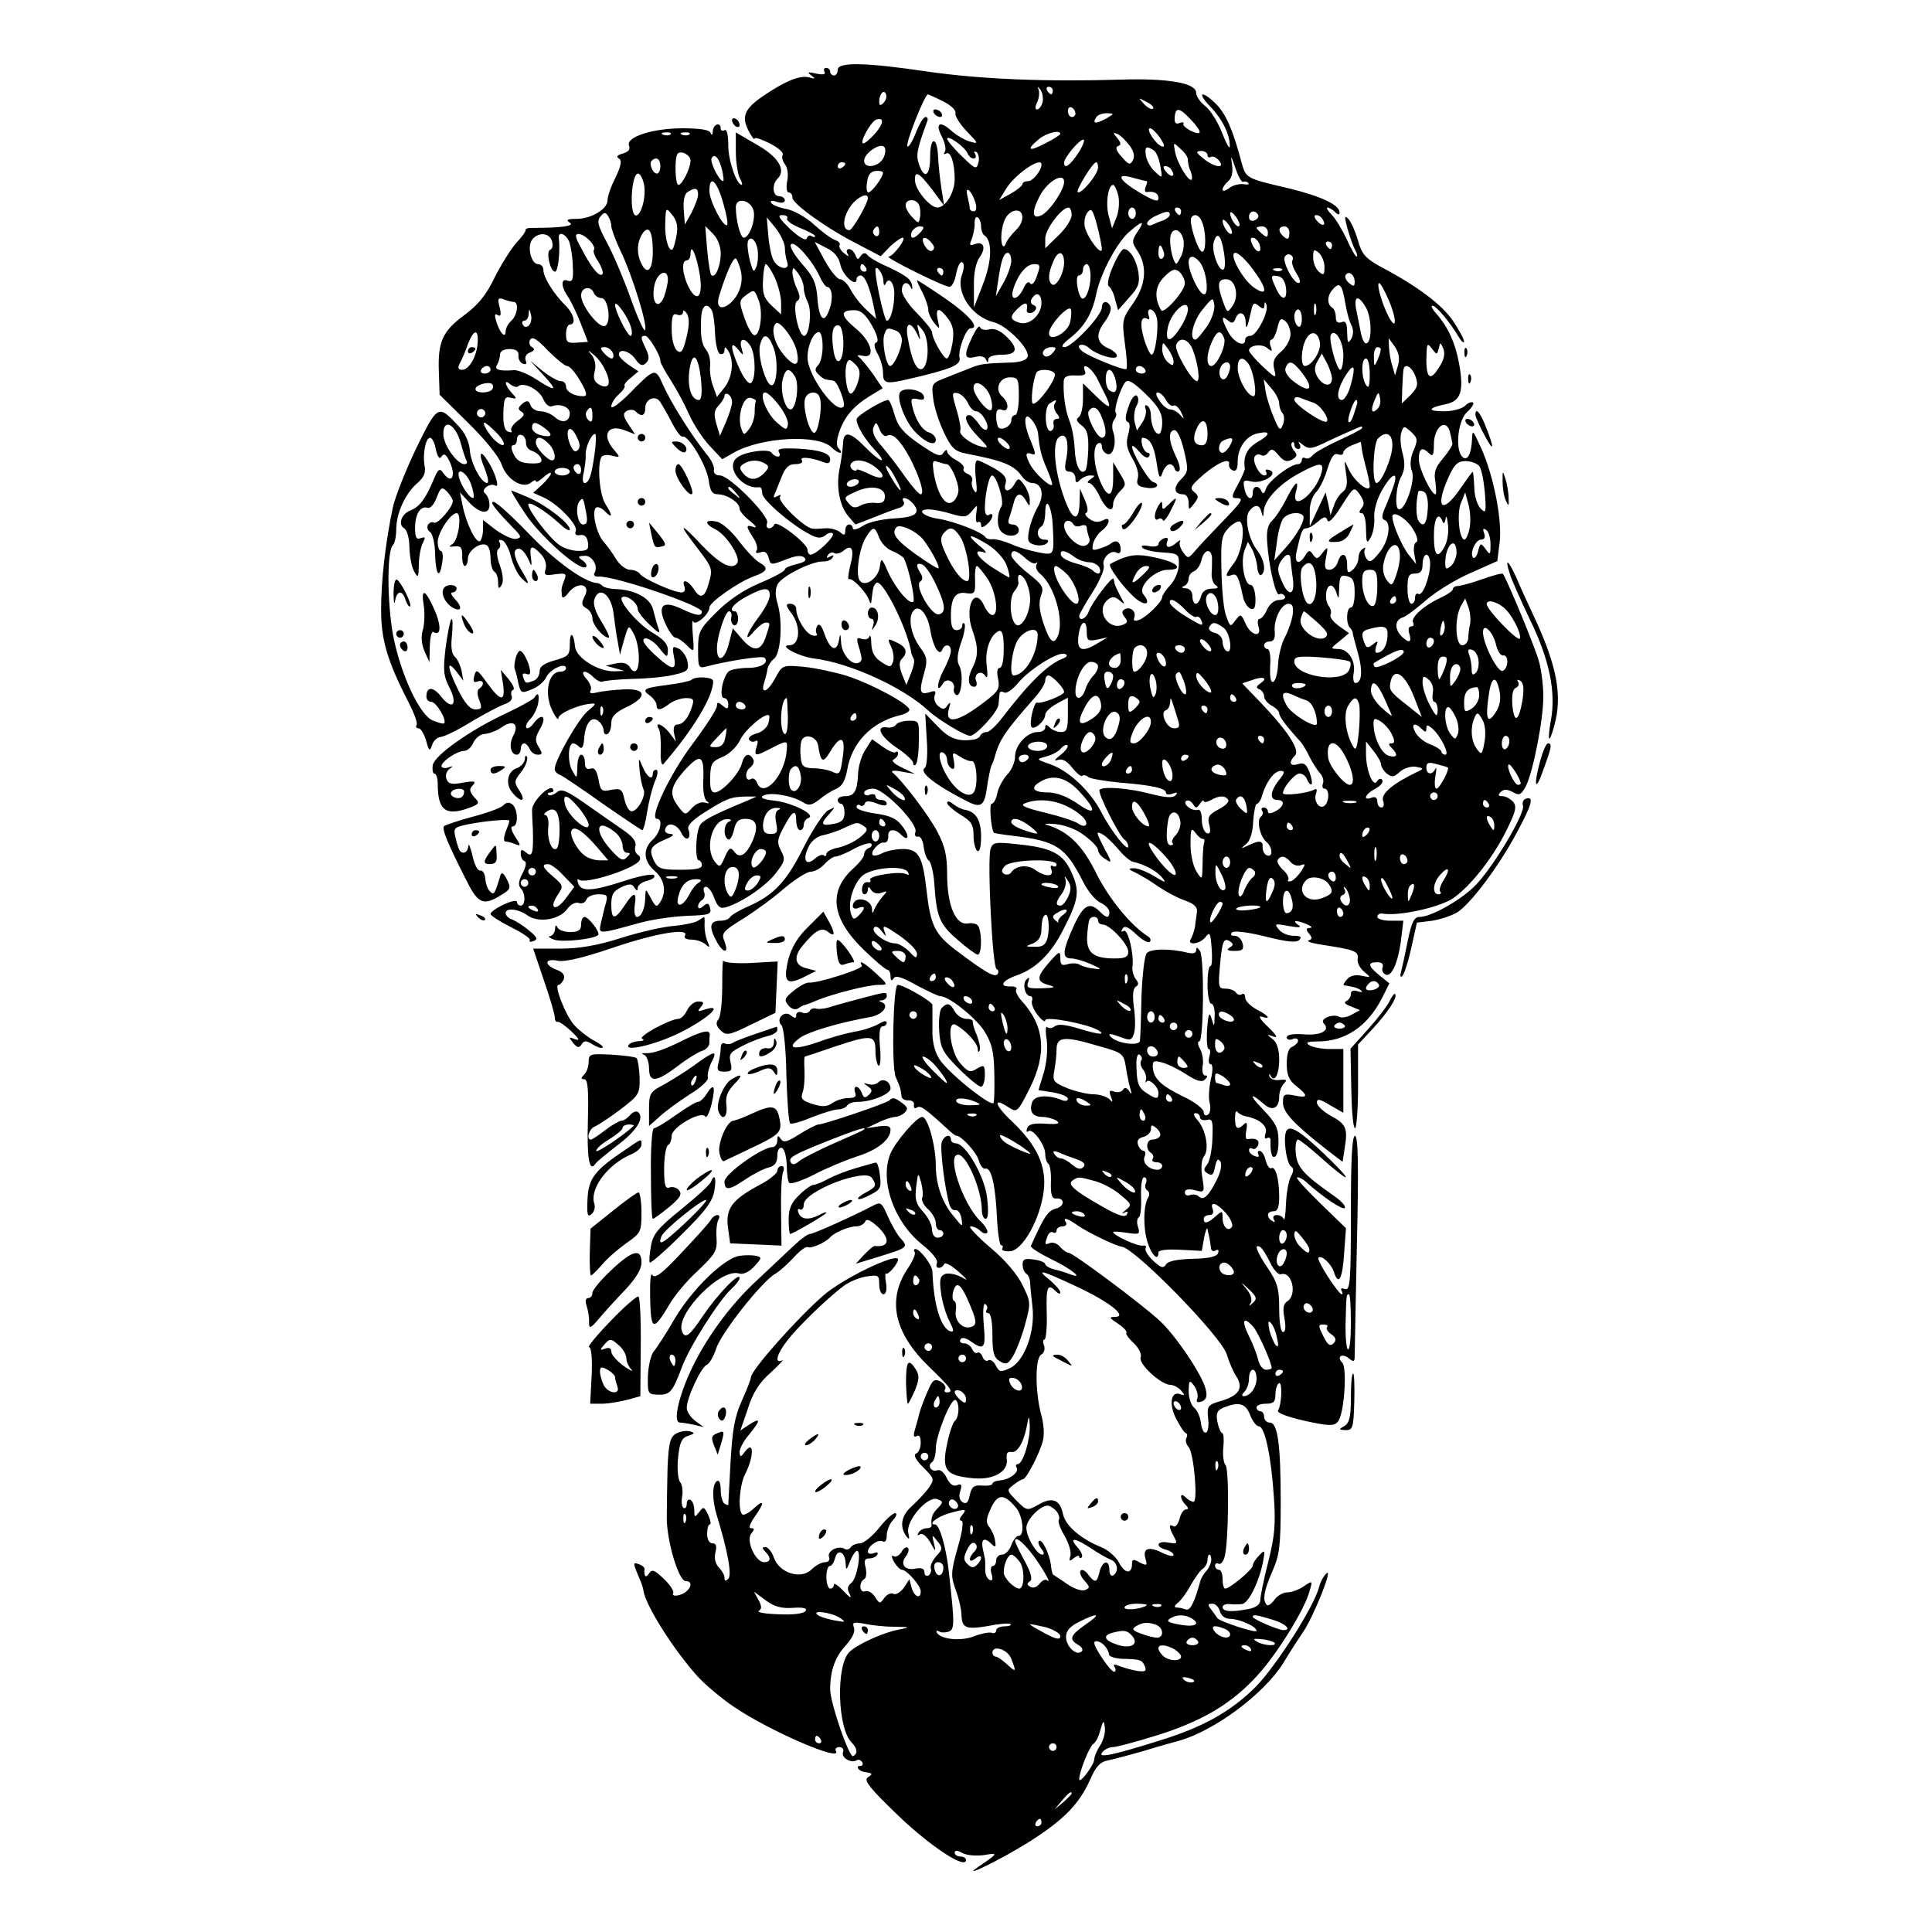 <?xml version="1.0" standalone="no"?>
<!DOCTYPE svg PUBLIC "-//W3C//DTD SVG 20010904//EN"
 "http://www.w3.org/TR/2001/REC-SVG-20010904/DTD/svg10.dtd">
<svg version="1.0" xmlns="http://www.w3.org/2000/svg"
 width="512pt" height="512pt" viewBox="0 0 512 512"
 preserveAspectRatio="xMidYMid meet">
<g transform="translate(0,512) scale(0.1,-0.1)"
fill="#000000" stroke="none">
<path d="M2220 4935 c0 -8 -4 -15 -10 -15 -5 0 -10 5 -10 10 0 6 -5 10 -11 10
-5 0 -7 -5 -4 -10 4 -7 -3 -9 -22 -5 -22 5 -25 4 -13 -5 12 -9 11 -10 -6 -5
-24 6 -62 -9 -121 -49 -50 -34 -59 -55 -39 -93 8 -15 15 -25 16 -20 0 4 18 -2
40 -13 23 -12 38 -25 34 -31 -3 -5 0 -16 6 -24 7 -9 10 -28 6 -45 -3 -17 -1
-30 4 -30 6 0 10 -6 10 -14 0 -16 93 -83 175 -124 l59 -31 24 25 c14 13 29 24
34 24 12 0 -24 -49 -37 -50 -13 -1 146 -80 161 -80 7 0 15 16 18 35 4 20 11
33 16 30 6 -3 5 -16 0 -31 -19 -48 25 -114 84 -128 35 -9 97 -72 89 -92 -3 -9
-22 -15 -52 -15 -62 -2 -73 -4 -96 -13 -11 -5 -40 -15 -63 -25 -43 -16 -44
-17 -39 -56 2 -22 15 -62 28 -90 20 -42 29 -51 59 -57 98 -19 127 -30 148 -60
7 -10 19 -18 27 -18 26 0 34 -31 15 -64 -10 -17 -20 -45 -23 -62 -5 -27 -3
-33 16 -38 12 -3 26 -1 31 4 7 7 4 10 -7 10 -18 0 -23 25 -7 35 6 3 10 21 10
38 1 46 18 13 20 -38 4 -77 4 -77 -37 -69 -21 4 -54 13 -73 22 -19 8 -41 14
-49 13 -8 -1 -17 1 -20 6 -9 13 -81 41 -123 48 -42 6 -61 25 -27 25 12 0 39
-5 61 -12 34 -10 40 -9 54 8 15 18 15 18 11 -8 -2 -15 0 -25 4 -22 5 3 9 0 9
-7 0 -8 4 -8 15 1 17 14 21 35 5 25 -6 -3 -10 4 -10 18 0 36 11 87 19 87 12 0
33 -69 25 -82 -12 -19 -13 -52 -2 -65 14 -18 48 -16 48 2 0 8 -7 15 -16 15
-11 0 -14 5 -10 16 3 9 9 27 12 40 7 28 19 31 33 7 10 -17 10 -16 10 2 0 11
-7 29 -15 40 -14 19 -16 19 -25 3 -13 -24 -32 -23 -24 1 4 14 -3 24 -30 40
-20 11 -40 21 -45 21 -6 0 -7 -21 -4 -47 4 -33 3 -44 -4 -34 -6 8 -8 20 -6 26
3 7 -2 15 -11 19 -9 3 -14 10 -11 14 3 5 -6 15 -19 22 -14 7 -25 18 -25 24 0
6 -4 4 -10 -4 -7 -12 -18 -8 -63 23 -42 29 -57 46 -66 77 -6 22 -14 40 -17 40
-15 0 -84 -42 -84 -51 0 -17 21 -52 48 -81 38 -41 15 -34 -25 7 -41 42 -58 44
-59 8 -1 -16 -5 -45 -9 -65 -10 -47 0 -100 24 -127 l18 -21 49 19 c27 11 57
22 67 25 10 3 15 10 12 16 -10 16 11 12 25 -5 21 -25 6 -36 -52 -39 -32 -2
-68 -10 -82 -20 -14 -9 -26 -12 -26 -6 0 5 -4 10 -10 10 -5 0 -10 -7 -10 -16
0 -13 -3 -14 -14 -4 -8 6 -25 11 -38 10 -13 -1 -29 -2 -35 -1 -21 2 -93 72
-86 84 4 6 1 7 -7 2 -7 -4 -11 -4 -9 1 2 5 11 26 19 47 11 28 20 37 38 37 13
0 21 4 17 10 -7 11 24 8 58 -5 12 -5 17 -2 17 8 0 16 -29 25 -85 28 -47 2 -57
0 -50 -11 3 -5 2 -10 -4 -10 -5 0 -13 5 -16 10 -7 12 -73 3 -92 -13 -32 -25
14 -85 60 -78 4 0 7 -7 7 -17 1 -17 76 -82 126 -108 20 -11 30 -11 41 -3 7 7
17 9 20 5 7 -7 -44 -56 -59 -56 -4 0 -8 6 -8 13 0 17 -84 81 -88 67 -2 -5 -8
-10 -14 -10 -6 0 -8 6 -5 14 7 18 -100 126 -125 126 -11 0 -18 6 -16 15 2 8
-7 27 -20 42 -38 47 -94 136 -114 181 -22 49 -21 49 -95 -26 -24 -23 -43 -37
-43 -29 0 8 9 22 20 32 11 10 18 20 15 23 -2 2 5 12 17 21 l20 17 -26 17 c-14
10 -26 22 -26 27 0 18 29 10 44 -12 12 -17 19 -19 28 -10 9 9 9 17 0 37 -15
31 -15 35 -2 35 9 0 41 -52 40 -67 0 -5 13 -28 29 -53 16 -25 37 -65 48 -90
11 -25 35 -61 53 -81 l34 -36 30 17 c73 42 225 50 260 14 8 -8 18 -14 22 -14
5 0 3 5 -3 11 -7 7 -7 20 1 44 14 41 38 69 82 96 l33 20 -25 37 c-14 20 -31
40 -37 45 -8 6 -4 7 10 4 35 -8 23 39 -21 74 -39 33 -40 47 -2 47 17 0 30 -11
47 -41 14 -25 18 -42 12 -44 -8 -3 -7 -13 3 -31 8 -15 14 -36 14 -48 0 -31 6
-33 70 -18 112 26 137 37 133 56 -5 19 17 78 29 78 26 0 -2 34 -67 79 -41 28
-75 50 -75 48 0 -3 7 -18 15 -33 8 -16 15 -36 15 -45 0 -8 7 -24 16 -35 15
-18 15 -18 9 9 -7 33 4 34 28 2 13 -18 16 -34 11 -65 -4 -22 -10 -40 -15 -40
-9 0 -39 53 -39 70 0 5 -18 28 -40 50 -22 22 -40 49 -40 60 0 22 15 27 24 8 3
-7 5 -5 3 5 -2 18 -18 29 -82 58 -16 8 -33 18 -37 24 -5 6 -11 5 -17 -3 -7
-11 -9 -11 -14 2 -4 9 -11 16 -17 16 -6 0 -8 -6 -4 -12 5 -9 3 -9 -9 1 -9 7
-15 17 -12 21 3 5 -3 11 -12 14 -10 3 -35 22 -56 41 -20 19 -53 37 -72 41 -19
3 -38 11 -41 16 -4 6 2 8 15 3 12 -4 21 -2 21 4 0 6 -7 11 -15 11 -18 0 -20
31 -4 47 23 23 1 58 -56 90 l-55 32 0 -50 c0 -28 5 -59 10 -70 6 -10 8 -19 6
-19 -14 0 -36 64 -36 105 0 28 -4 44 -10 40 -5 -3 -10 -1 -10 4 0 19 -20 12
-21 -6 0 -11 -3 -13 -6 -5 -3 8 -28 12 -74 12 -79 0 -151 -23 -142 -46 4 -10
-2 -17 -17 -21 -14 -4 -18 -8 -10 -13 9 -5 6 -19 -9 -51 -12 -23 -21 -50 -21
-60 0 -23 -43 -49 -82 -49 -25 0 -29 -3 -18 -10 14 -9 -22 -14 -102 -14 -9 0
-16 -2 -15 -5 1 -4 -10 -19 -25 -35 -14 -16 -40 -57 -57 -91 -22 -46 -43 -72
-79 -99 -59 -43 -72 -71 -69 -151 l2 -61 76 -75 c45 -44 81 -89 88 -109 13
-40 56 -67 78 -49 7 6 13 8 13 4 0 -5 9 0 20 10 11 10 20 15 20 10 0 -4 -11
-18 -24 -30 l-23 -21 27 -12 c38 -17 92 -73 86 -89 -4 -9 0 -13 12 -11 11 2
18 -5 20 -19 3 -19 -1 -23 -25 -23 -16 0 -39 7 -51 16 -26 18 -82 91 -82 107
0 11 45 -16 83 -51 15 -14 27 -21 27 -15 0 16 -61 63 -108 84 -24 10 -45 19
-47 19 -2 0 14 -27 36 -60 40 -61 145 -154 161 -143 5 2 2 10 -7 17 -15 10
-14 12 4 13 20 2 38 -28 26 -46 -3 -6 3 -10 12 -9 46 1 273 -77 273 -93 0 -13
-15 -11 -55 8 -49 23 -64 8 -41 -41 9 -20 21 -36 26 -36 6 0 19 -9 30 -20 20
-20 20 -20 16 28 -2 26 -2 42 1 35 5 -13 43 19 43 37 0 14 76 67 116 82 38 13
42 23 17 37 -10 5 -34 30 -53 55 -19 26 -45 49 -58 53 -35 8 -38 -4 -4 -21 28
-15 65 -73 56 -88 -13 -20 -45 -4 -93 46 -61 65 -66 62 -11 -9 37 -48 39 -53
29 -88 -11 -42 -23 -46 -41 -17 -15 23 -33 27 -24 5 3 -9 0 -15 -8 -15 -21 0
-103 37 -110 49 -4 6 -16 11 -26 11 -11 0 -27 12 -37 28 -9 15 -24 36 -34 47
-19 22 -32 82 -19 90 5 3 16 -2 24 -11 20 -20 20 -10 0 21 -15 23 -22 104 -10
124 3 5 16 7 29 3 21 -5 21 -4 5 15 -35 39 -18 70 27 53 l28 -11 -18 27 c-14
22 -15 28 -4 35 8 4 18 4 23 -1 16 -16 26 -12 26 9 0 23 25 34 38 18 5 -7 19
-31 31 -54 12 -24 25 -42 30 -40 16 4 63 -76 69 -115 4 -30 9 -38 26 -38 24
-1 56 -22 56 -38 0 -6 12 -21 28 -33 15 -12 19 -19 10 -16 -22 8 -22 3 -2 -28
9 -13 13 -29 9 -34 -4 -7 0 -8 10 -5 11 5 18 0 22 -14 5 -20 6 -20 45 -5 27
11 43 12 50 5 7 -7 0 -12 -21 -17 -17 -4 -31 -10 -31 -14 0 -5 -30 -21 -66
-36 -43 -18 -84 -46 -115 -77 -46 -46 -49 -52 -49 -100 0 -47 1 -50 23 -44 53
14 147 29 153 23 13 -13 -9 -27 -44 -27 -20 0 -43 -4 -49 -8 -17 -11 -29 -72
-14 -72 6 0 11 -7 11 -16 0 -14 -3 -14 -15 -4 -12 10 -15 10 -15 -1 0 -8 -29
-53 -65 -101 -60 -80 -116 -198 -94 -198 17 0 9 -37 -11 -55 -27 -25 -25 -57
5 -83 26 -22 32 -56 15 -82 -10 -16 -12 -15 -28 15 -11 20 -11 20 -12 -2 0
-29 -10 -53 -22 -53 -6 0 -8 14 -6 30 6 38 -2 38 -27 0 -26 -39 -35 -38 -35 3
0 27 6 36 27 46 21 10 28 9 34 -1 7 -10 9 -10 9 -1 0 7 12 16 26 19 14 4 22
10 17 15 -4 4 -42 -3 -83 -17 -81 -26 -111 -28 -118 -4 -3 8 -2 12 2 9 15 -14
147 28 161 51 3 5 1 12 -5 15 -6 4 -9 14 -6 23 3 11 -7 25 -32 42 -20 14 -65
45 -99 69 -53 37 -65 42 -78 31 -9 -7 -18 -10 -22 -6 -3 3 -1 6 6 6 7 0 10 4
6 9 -8 14 -56 -34 -55 -56 0 -10 1 -31 2 -48 2 -66 -1 -78 -17 -65 -12 10 -15
10 -15 -3 0 -8 4 -17 10 -19 6 -2 4 -15 -5 -32 -11 -20 -12 -33 -5 -40 13 -13
13 -46 0 -46 -5 0 -10 4 -10 10 0 5 -16 2 -35 -7 -19 -9 -35 -20 -35 -25 0 -5
25 -20 54 -35 30 -15 53 -30 50 -35 -3 -4 2 -5 10 -2 12 5 10 10 -12 28 -15
13 -35 25 -44 29 -10 3 -18 11 -18 17 0 15 33 12 58 -6 30 -21 86 -11 106 18
9 12 21 18 30 15 8 -3 17 1 20 9 3 8 17 14 32 14 23 0 25 -3 20 -22 -4 -13 -9
-36 -13 -52 -7 -33 -12 -33 105 -1 34 9 91 17 126 18 54 2 62 4 58 20 -3 14
-7 15 -18 6 -9 -8 -14 -8 -14 -1 0 6 5 14 11 17 6 4 8 13 5 21 -3 8 -1 14 5
14 6 0 16 -13 22 -30 9 -24 16 -29 32 -24 42 13 105 56 131 90 24 31 26 37 14
59 -11 21 -11 30 6 61 24 46 34 51 34 20 0 -14 5 -26 10 -26 6 0 10 6 10 14 0
8 6 16 12 18 23 8 -41 40 -88 46 -30 3 -41 8 -32 13 16 11 76 1 104 -16 17
-11 24 -10 45 6 13 11 34 24 46 29 14 6 23 21 28 49 12 72 63 126 138 145 15
3 27 10 27 15 0 15 -101 69 -166 90 -33 10 -84 21 -115 24 -55 5 -56 4 -74
-29 -20 -38 -40 -46 -30 -13 4 12 8 28 9 37 2 8 9 20 17 26 18 13 24 97 10
145 -7 23 -7 40 0 53 12 22 93 62 121 60 10 0 21 4 24 10 5 7 2 8 -6 3 -9 -5
-11 -4 -6 4 4 6 12 9 17 5 5 -3 17 0 25 7 22 18 29 3 17 -41 -5 -22 -7 -37 -3
-35 8 5 45 -33 53 -55 4 -12 6 -12 7 3 4 33 5 35 12 42 15 15 84 -123 93 -185
0 -3 3 -9 6 -15 4 -5 0 -23 -7 -40 l-12 -30 -12 29 c-7 20 -8 32 0 40 17 17
12 32 -15 44 -23 11 -24 10 -13 -13 6 -13 8 -31 4 -40 -5 -14 -8 -14 -31 1
-17 11 -25 26 -26 48 0 17 -3 26 -5 19 -3 -7 -12 -9 -21 -6 -12 5 -14 1 -8
-18 11 -36 11 -41 -1 -46 -18 -6 -44 25 -45 55 -2 25 -2 25 -6 4 -6 -32 -24
-23 -38 18 -7 21 -14 29 -19 22 -4 -7 -5 -16 -2 -21 4 -5 -2 -7 -11 -5 -18 5
-43 46 -43 71 0 7 -7 13 -16 13 -13 0 -12 -5 6 -29 23 -34 19 -81 -8 -81 -31
0 25 -30 65 -35 96 -12 238 -77 304 -139 25 -23 96 -66 110 -66 15 0 73 63 75
82 1 13 3 27 3 31 1 5 6 5 12 2 6 -4 22 7 37 25 31 37 106 84 124 77 9 -3 6
-8 -7 -13 -40 -16 -88 -64 -159 -156 -16 -21 -34 -38 -41 -38 -7 0 -15 -4 -17
-9 -1 -5 -10 -10 -18 -11 -41 -6 -65 3 -95 35 l-33 34 4 -69 c3 -39 0 -71 -5
-75 -17 -10 25 -44 109 -87 40 -21 49 -15 56 38 3 21 8 46 11 54 4 8 7 17 8
20 13 49 26 69 108 162 15 17 27 37 27 44 0 8 4 14 8 14 10 0 42 -33 42 -44 0
-8 -60 -32 -72 -28 -8 2 -22 -58 -14 -65 8 -8 36 17 36 33 0 7 14 20 30 29
l30 16 0 -46 c0 -37 -3 -45 -18 -45 -10 0 -23 5 -30 12 -9 9 -12 9 -12 0 0 -7
-9 -12 -20 -12 -28 0 -60 -35 -60 -65 0 -14 -9 -36 -21 -48 -11 -12 -23 -34
-26 -49 -3 -16 -10 -28 -15 -28 -7 0 -2 -66 6 -77 1 -1 24 -5 51 -8 116 -14
139 -30 186 -123 12 -24 32 -48 45 -54 13 -6 24 -17 24 -25 0 -17 -8 -17 -26
2 -27 26 -43 17 -69 -40 -30 -66 -31 -85 -6 -85 10 0 34 -7 52 -15 29 -13 30
-15 9 -12 -14 1 -31 6 -38 10 -7 5 -21 5 -32 2 -16 -5 -20 -2 -20 16 0 20 -3
19 -30 -12 -34 -39 -34 -51 1 -60 18 -5 14 -7 -20 -8 -37 -1 -42 1 -36 17 4
12 3 14 -5 6 -11 -11 -4 -44 11 -44 4 0 6 -6 4 -12 -3 -7 4 -24 15 -38 11 -14
20 -20 20 -14 0 12 110 -9 140 -26 23 -14 1 -12 -54 5 -33 10 -53 12 -61 5 -6
-5 -15 -6 -20 -2 -4 4 -5 -12 -1 -34 3 -25 0 -60 -8 -87 l-14 -46 39 -6 c22
-4 39 -11 39 -17 0 -6 -8 -7 -17 -3 -37 15 -73 12 -78 -7 -8 -24 2 -38 28 -38
12 0 29 -5 37 -10 11 -8 3 -10 -29 -8 -32 2 -45 -1 -49 -12 -3 -8 -1 -12 3 -8
11 10 45 -36 45 -60 0 -12 4 -23 8 -26 5 -3 8 -25 7 -49 -1 -33 3 -44 13 -43
25 2 24 -21 0 -27 -21 -6 -31 -20 -66 -99 -2 -4 22 -19 52 -34 53 -25 92 -56
52 -41 -10 4 -29 10 -42 13 -13 3 -24 10 -24 14 0 4 -13 10 -30 12 -24 4 -30
1 -30 -13 0 -10 4 -20 9 -24 6 -3 10 -13 11 -23 0 -9 3 -38 6 -64 8 -65 -20
-143 -58 -163 -26 -12 -29 -12 -39 6 -5 11 -14 17 -20 14 -5 -4 -12 1 -15 9
-3 9 -10 14 -14 11 -4 -3 -10 2 -14 10 -3 8 -13 15 -21 15 -9 0 -13 5 -10 10
4 7 14 5 28 -5 35 -25 40 -18 34 45 -3 35 -1 58 4 54 5 -3 7 -10 4 -15 -4 -5
-1 -9 4 -9 7 0 11 -24 11 -58 0 -46 4 -60 19 -69 16 -10 22 -9 35 12 8 13 23
50 32 83 16 59 16 61 -6 106 -14 29 -46 67 -87 101 -35 30 -58 55 -51 55 8 0
19 -5 26 -12 6 -6 15 -9 18 -5 4 4 -5 19 -20 33 -46 47 -88 174 -57 174 23 0
63 -94 63 -147 0 -13 5 -23 10 -23 7 0 8 20 4 55 -6 57 -57 145 -83 145 -7 0
-13 5 -13 10 0 16 -17 12 -24 -6 -6 -15 8 -126 20 -166 3 -10 10 -17 17 -15 6
1 13 -9 15 -22 4 -24 3 -24 -20 5 -31 36 -48 85 -48 135 0 52 -21 129 -36 129
-15 0 -73 -68 -85 -99 -28 -72 11 -181 86 -240 25 -20 41 -40 38 -48 -3 -7 -1
-13 5 -13 6 0 12 5 14 10 2 6 19 -3 38 -20 25 -22 27 -26 9 -15 -15 8 -34 12
-44 9 -14 -6 -16 -15 -11 -51 3 -24 13 -57 22 -74 12 -24 13 -30 2 -27 -25 9
-44 71 -47 159 -1 17 -33 59 -45 59 -4 0 -5 -4 -2 -8 3 -5 -5 -24 -18 -43 -56
-83 -37 -171 56 -261 59 -57 67 -68 47 -68 -5 0 -8 4 -4 9 3 6 -3 14 -13 20
-16 8 -21 4 -34 -27 -9 -20 -19 -47 -22 -59 -3 -13 -9 -33 -12 -44 -4 -14 -2
-19 5 -15 7 5 11 -2 11 -18 0 -13 -6 -26 -12 -28 -8 -3 -2 -16 18 -36 30 -30
31 -32 16 -54 -9 -13 -29 -34 -44 -48 -29 -25 -35 -54 -17 -80 9 -12 10 -10 6
8 -7 32 52 99 77 89 16 -6 16 -8 2 -23 -15 -14 -20 -28 -17 -46 0 -5 -5 -8
-13 -8 -8 0 -18 -5 -22 -12 -4 -7 -3 -8 4 -4 6 4 18 -5 27 -21 15 -27 16 -27
10 -3 -6 24 -5 24 9 6 15 -18 14 -22 -3 -40 -10 -12 -17 -26 -14 -33 2 -6 -1
-14 -6 -18 -6 -3 -11 0 -11 8 0 10 -8 13 -24 10 -28 -6 -42 12 -25 33 6 8 9
18 5 22 -4 4 -12 -1 -17 -11 -6 -9 -15 -15 -21 -11 -6 4 -6 -2 1 -15 7 -11 16
-21 21 -21 13 0 50 -42 50 -57 0 -22 -17 -15 -24 9 l-6 23 -15 -23 c-9 -12
-21 -19 -27 -16 -6 4 -17 -1 -24 -10 -12 -17 -13 -17 -25 2 -7 11 -19 18 -26
15 -15 -6 -18 23 -3 32 6 3 7 17 4 31 -5 18 -2 24 9 24 9 0 19 4 22 10 3 6 -1
7 -9 4 -9 -3 -16 -2 -16 4 0 15 28 34 40 27 6 -3 10 3 10 16 0 12 7 31 17 41
9 10 11 18 5 18 -6 0 -26 -18 -43 -40 -18 -22 -40 -40 -50 -40 -10 0 -21 -5
-24 -10 -4 -6 -11 -8 -16 -5 -16 11 -48 -5 -42 -21 3 -8 -1 -14 -11 -14 -9 0
-25 -9 -35 -19 -28 -28 -86 -10 -100 31 -5 15 -16 28 -22 28 -10 0 -10 -3 -1
-12 16 -16 15 -28 -3 -28 -23 0 -49 58 -34 76 9 11 9 14 0 14 -8 0 -4 11 8 29
28 39 27 50 -2 23 -13 -12 -27 -19 -30 -15 -12 11 -7 77 7 105 24 46 25 93 1
62 -12 -16 -14 -17 -15 -2 0 9 11 30 25 46 31 38 32 47 1 27 l-24 -16 20 58
c13 42 30 69 61 96 23 21 36 36 30 32 -21 -10 -15 16 13 52 26 34 99 106 147
143 15 12 43 24 62 27 33 5 35 4 35 -21 0 -14 5 -26 11 -26 7 0 10 12 7 30 -3
16 -2 28 0 25 5 -5 31 25 32 37 1 21 -147 -50 -199 -96 -71 -62 -191 -198
-191 -216 0 -5 -11 -33 -24 -62 -19 -42 -25 -76 -30 -163 -3 -60 -6 -111 -6
-113 0 -2 -4 0 -10 3 -5 3 -10 20 -10 36 0 18 -4 28 -10 24 -13 -8 -13 -49 -1
-89 30 -97 41 -160 31 -170 -7 -7 -10 -6 -10 3 0 7 -7 19 -15 27 -9 10 -13 24
-9 40 4 17 2 24 -8 24 -8 0 -14 10 -14 25 0 14 3 25 7 25 4 0 2 11 -4 25 -11
23 -13 23 -24 8 -12 -15 -13 -15 -13 4 0 12 -4 25 -10 28 -5 3 -10 -1 -10 -10
0 -9 -4 -14 -9 -11 -4 3 -6 17 -3 31 2 14 0 31 -6 38 -5 6 -8 35 -5 64 4 41
10 53 27 58 18 6 18 8 4 12 -9 2 -26 0 -36 -6 -16 -9 -20 -24 -23 -93 -1 -46
-2 -105 -2 -133 1 -63 32 -165 50 -165 26 0 9 -33 -21 -38 -10 -2 -15 1 -12 6
3 5 -8 22 -25 38 -25 24 -31 26 -39 14 -9 -13 -14 -8 -12 12 1 3 -5 9 -13 12
-18 7 -18 5 -3 -31 7 -15 13 -32 13 -38 6 -40 80 -157 144 -228 19 -21 62 -57
94 -79 95 -65 292 -150 272 -118 -3 5 1 10 9 10 9 0 13 -6 10 -14 -5 -14 22
-30 36 -21 5 3 11 1 15 -5 3 -5 1 -10 -6 -10 -13 0 -3 -14 12 -16 22 -3 23 -5
9 -14 -12 -8 4 -28 82 -103 86 -82 178 -142 178 -116 0 5 -7 9 -15 9 -8 0 -15
5 -15 10 0 7 7 7 21 -1 12 -6 37 -8 58 -5 38 7 36 4 -16 -31 -54 -37 67 23
136 67 91 58 131 99 160 164 15 34 26 47 48 51 15 3 60 15 98 26 39 12 79 23
90 26 93 26 225 124 276 206 17 29 41 65 51 80 28 40 81 172 64 158 -8 -7 -17
-23 -20 -36 -13 -52 -114 -210 -168 -265 -66 -66 -140 -107 -253 -142 -127
-40 -167 -48 -154 -32 6 8 19 14 29 14 9 0 64 15 122 33 119 38 196 85 263
160 50 55 122 171 135 219 9 30 9 30 -15 14 -13 -9 -33 -16 -44 -16 -11 0 -26
-9 -34 -20 -8 -11 -17 -17 -20 -13 -12 12 -7 39 15 89 19 43 22 67 22 184 0
154 -8 210 -29 210 -8 0 -15 7 -15 15 0 8 -4 15 -10 15 -5 0 -10 5 -10 10 0 6
11 10 25 10 20 0 25 5 25 24 0 14 4 27 9 30 10 7 8 -55 -2 -72 -4 -6 22 -16
69 -27 64 -14 79 -15 89 -3 17 16 26 143 12 157 -16 16 0 26 18 11 12 -10 15
-9 15 6 0 11 3 146 6 302 5 203 3 282 -5 282 -8 0 -11 -62 -11 -206 0 -182 -2
-205 -16 -200 -8 3 -12 2 -9 -4 3 -6 4 -10 1 -10 -9 0 -68 91 -62 97 8 8 34
-16 41 -38 12 -38 23 -18 27 49 l5 67 -70 68 c-38 37 -65 67 -59 67 6 0 17 -6
24 -13 42 -38 98 -76 102 -68 3 5 -11 20 -32 34 -78 55 -95 74 -98 111 -2 20
1 36 6 36 4 0 33 -23 63 -50 30 -27 59 -50 63 -50 5 0 -22 29 -60 65 -85 80
-105 84 -100 18 2 -26 9 -50 15 -54 8 -5 8 -12 0 -27 -6 -11 -12 -44 -13 -72
-1 -29 -4 -47 -6 -41 -2 6 -10 11 -18 11 -9 0 -12 -5 -8 -12 4 -7 3 -8 -4 -4
-17 10 -15 26 3 26 11 0 15 11 15 38 0 48 -10 83 -21 76 -5 -2 -11 7 -15 21
-3 14 -10 25 -16 25 -5 0 -6 -4 -3 -10 3 -6 -1 -7 -9 -4 -9 3 -16 10 -16 16 0
5 4 7 9 4 5 -3 11 1 15 9 5 14 -6 20 -28 16 -5 -1 -6 10 -3 24 3 19 1 23 -6
16 -17 -17 -24 -13 -24 15 0 14 2 22 6 18 3 -5 13 -10 21 -12 38 -7 60 -26 54
-45 -4 -12 -2 -17 4 -13 5 3 10 0 9 -7 -1 -31 4 -48 12 -42 6 3 10 23 9 44 0
31 -8 47 -42 82 -38 39 -34 46 6 11 21 -17 38 -8 38 22 0 12 6 28 12 34 10 10
8 12 -11 10 -13 -2 -25 3 -27 10 -1 7 0 8 3 2 10 -21 23 2 23 42 0 27 -6 45
-17 54 -17 13 -17 14 2 7 13 -5 8 4 -15 26 -19 18 -27 30 -17 27 27 -9 20 2
-13 19 -16 9 -30 22 -30 31 0 8 -4 13 -9 9 -5 -3 -12 -1 -16 5 -3 5 -16 10
-27 10 -19 0 -20 4 -15 61 6 66 10 75 27 64 9 -6 9 -10 -1 -16 -10 -6 -6 -9
13 -9 21 0 25 4 21 20 -3 11 -12 20 -21 20 -10 0 -12 3 -7 9 6 5 41 1 89 -11
56 -14 81 -17 89 -9 8 8 4 11 -15 11 -14 0 -32 7 -39 17 -13 15 -10 16 26 9
29 -5 36 -4 25 3 -18 13 -3 13 25 1 11 -5 14 -9 6 -9 -10 -1 -11 -4 -2 -15 9
-11 9 -15 -1 -18 -7 -3 10 -8 37 -12 85 -13 96 -17 93 -37 -2 -10 6 -25 17
-34 19 -16 19 -16 -6 -11 -17 4 -31 0 -39 -9 -7 -8 -11 -15 -9 -16 2 0 12 -2
22 -4 11 -2 22 -7 25 -11 4 -4 -1 -4 -10 -1 -12 4 -18 1 -18 -7 0 -8 -6 -16
-12 -19 -8 -3 -3 -9 12 -14 l24 -10 -22 -12 c-12 -7 -27 -9 -32 -6 -17 10 -54
-5 -42 -17 19 -19 -8 -33 -54 -29 -27 2 -44 -1 -44 -8 0 -6 7 -8 15 -5 8 4 15
2 15 -4 0 -5 -7 -12 -15 -16 -10 -3 -15 -19 -15 -45 0 -30 6 -44 25 -59 33
-26 32 -33 -5 -25 -27 5 -30 3 -30 -19 0 -25 26 -54 111 -121 l47 -36 6 39 c8
50 3 62 -39 84 -19 11 -35 26 -35 34 0 11 7 10 35 -7 l35 -20 0 84 0 85 -37 0
c-21 0 -45 5 -53 10 -11 7 -6 10 22 10 73 0 132 40 170 114 l20 40 -26 21
c-31 25 -33 35 -6 35 12 0 17 -5 14 -14 -3 -7 1 -16 9 -19 16 -6 34 37 41 101
l5 42 -35 0 c-19 0 -34 5 -34 10 0 6 6 10 13 9 42 -8 151 16 187 40 47 32 108
109 145 186 22 45 25 58 15 70 -7 8 -20 15 -28 15 -12 0 -13 3 -5 11 8 8 17 8
32 0 17 -10 22 -8 35 16 19 39 46 175 46 237 0 28 -5 69 -11 91 -8 33 -85 219
-96 234 -2 3 -27 -4 -55 -14 -28 -10 -58 -18 -65 -18 -7 0 -13 -4 -13 -9 0 -4
-15 -14 -32 -22 -44 -20 -81 -53 -73 -66 3 -5 1 -10 -5 -10 -7 0 -9 -8 -5 -20
7 -23 -1 -26 -21 -6 -19 20 -18 43 4 50 9 3 37 24 62 46 25 22 77 54 116 71
l72 32 6 48 c8 58 -16 180 -49 252 -22 48 -23 50 -24 22 -2 -41 -14 -61 -28
-43 -17 24 -8 96 15 116 12 11 19 22 16 25 -4 3 -13 0 -21 -8 -8 -8 -33 -15
-55 -15 -47 0 -45 9 4 19 39 8 48 34 35 106 -10 56 -30 99 -60 133 -11 12 -16
22 -11 22 10 0 47 -44 71 -85 7 -11 12 -15 13 -10 0 6 -13 30 -29 54 -29 43
-92 91 -190 143 -42 23 -52 34 -62 70 -7 24 -18 49 -25 57 -11 12 -12 8 -3
-25 6 -21 15 -47 20 -56 6 -10 7 -18 4 -18 -3 0 -15 21 -26 46 -12 25 -29 54
-40 65 -10 10 -15 19 -11 19 4 0 13 -5 20 -12 8 -8 12 -8 12 -1 0 20 -49 43
-135 64 -116 27 -113 26 -126 73 -22 83 -41 125 -66 150 -38 38 -53 32 -16 -6
33 -34 53 -76 52 -106 0 -9 -9 7 -20 35 -11 29 -31 61 -45 72 -13 10 -24 26
-24 35 0 26 -74 39 -200 35 -197 -6 -370 1 -510 21 -168 25 -240 26 -240 5z
m543 -86 c-3 -10 -9 -19 -15 -19 -5 0 -5 7 0 18 5 9 7 24 5 32 -4 12 -3 12 5
1 5 -7 7 -22 5 -32z m27 31 c0 -5 -2 -10 -4 -10 -3 0 -8 5 -11 10 -3 6 -1 10
4 10 6 0 11 -4 11 -10z m-449 -33 c-8 -8 -11 -7 -11 4 0 20 13 34 18 19 3 -7
-1 -17 -7 -23z m159 4 c19 -9 34 -23 32 -31 -2 -7 12 -29 30 -48 32 -33 32
-34 8 -27 -14 4 -34 16 -46 26 -32 30 -47 24 -29 -11 9 -17 13 -36 9 -42 -4
-6 -3 -8 3 -5 12 8 23 -24 23 -68 0 -35 -24 -75 -46 -75 -19 0 -57 45 -59 70
-2 30 10 24 45 -22 l32 -43 -7 45 c-4 25 -8 63 -9 84 -2 55 -21 56 -21 1 0
-51 -15 -62 -29 -22 -9 25 -7 39 21 115 3 6 1 12 -4 12 -6 0 -17 -19 -26 -42
-9 -23 -19 -39 -22 -36 -7 6 46 138 54 138 3 -1 22 -9 41 -19z m556 -19 c-4
-3 -14 2 -24 12 -16 18 -16 18 6 6 13 -6 21 -14 18 -18z m-206 -13 c0 -5 -4
-9 -10 -9 -5 0 -10 7 -10 16 0 8 5 12 10 9 6 -3 10 -10 10 -16z m305 -15 c32
-34 32 -45 1 -31 -13 7 -22 15 -20 19 3 4 -2 5 -10 2 -10 -4 -14 0 -13 15 2
28 13 26 42 -5z m-225 1 c-27 -14 -36 -13 -25 4 3 6 16 11 28 11 21 -1 21 -1
-3 -15z m-611 -39 c-13 -14 -26 -26 -31 -26 -12 0 19 57 34 63 22 7 20 -10 -3
-37z m756 -12 c11 -17 13 -25 4 -22 -16 5 -44 48 -31 48 5 0 17 -12 27 -26z
m-1298 10 c-3 -3 -12 -4 -19 -1 -8 3 -5 6 6 6 11 1 17 -2 13 -5z m50 0 c-3 -3
-12 -4 -19 -1 -8 3 -5 6 6 6 11 1 17 -2 13 -5z m983 1 c0 -2 -18 -14 -40 -25
-44 -23 -52 -18 -17 11 20 17 57 26 57 14z m183 -30 c12 -16 15 -30 9 -40 -7
-13 -11 -12 -29 9 -15 16 -18 26 -10 29 9 3 8 8 -2 21 -12 14 -12 16 0 11 8
-3 22 -17 32 -30z m-429 -21 c3 -8 10 -14 16 -14 6 0 8 5 4 12 -4 6 -3 8 4 5
5 -4 8 -16 5 -28 -5 -19 -8 -18 -44 17 -22 21 -39 42 -39 46 0 12 47 -21 54
-38z m294 1 c-22 -33 -38 -45 -38 -26 0 13 40 61 51 61 5 0 -1 -16 -13 -35z
m-517 -14 c-13 -24 -51 -29 -51 -7 0 20 42 48 53 37 5 -5 4 -18 -2 -30z m807
-5 c0 -6 2 -19 7 -29 4 -10 5 -20 3 -23 -8 -7 -39 45 -44 74 -5 26 -5 26 15 7
12 -10 20 -23 19 -29z m-91 26 c7 -4 15 -23 18 -42 6 -33 6 -34 -13 -16 -11 9
-22 28 -25 42 -4 25 0 29 20 16z m-1227 -28 c0 -19 -22 -64 -32 -64 -9 0 -11
73 -2 83 10 9 34 -4 34 -19z m1370 15 c0 -5 4 -8 9 -5 5 3 14 -1 21 -9 19 -23
-12 -19 -41 5 -20 16 -21 19 -6 20 9 0 17 -5 17 -11z m-1286 -41 c3 -16 5 -28
2 -28 -10 0 -36 52 -30 61 8 14 20 0 28 -33z m1380 -30 c4 2 11 1 14 -3 4 -4
-2 -5 -14 -3 -11 1 -28 -3 -37 -11 -10 -7 -17 -9 -17 -3 0 5 7 15 15 22 9 7
13 23 10 43 -4 28 -3 26 9 -8 7 -22 16 -38 20 -37z m-1544 42 c0 -11 -4 -20
-9 -20 -11 0 -22 26 -14 34 12 12 23 5 23 -14z m490 6 c0 -3 -4 -8 -10 -11 -5
-3 -10 -1 -10 4 0 6 5 11 10 11 6 0 10 -2 10 -4z m520 -2 c0 -16 -23 -44 -35
-44 -8 0 -15 -3 -15 -7 0 -5 -14 -16 -31 -26 l-31 -17 19 31 c25 39 93 85 93
63z m150 -8 c0 -18 -46 -73 -54 -65 -5 5 40 79 49 79 3 0 5 -6 5 -14z m195 -7
c11 -17 -1 -21 -15 -4 -8 9 -8 15 -2 15 6 0 14 -5 17 -11z m-765 -7 c0 -12
-30 -52 -39 -52 -4 0 -6 13 -3 28 2 19 10 28 23 29 10 1 19 -1 19 -5z m-634
-28 c8 -30 -6 -86 -21 -85 -18 2 -12 111 6 111 5 0 12 -12 15 -26z m1333 6 c2
0 1 -7 -3 -15 -3 -8 -2 -14 2 -14 20 3 32 -3 32 -16 0 -11 -11 -8 -47 13 -58
34 -69 55 -21 41 18 -5 35 -9 37 -9z m-219 -2 c0 -21 -37 -76 -59 -88 -26 -13
-28 7 -6 50 21 40 65 65 65 38z m-904 -54 c9 -30 14 -58 11 -60 -9 -9 -47 63
-47 90 0 44 19 29 36 -30z m1048 16 c3 -17 1 -42 -6 -58 l-11 -27 -8 30 c-10
32 -3 85 11 85 4 0 10 -14 14 -30z m-1114 5 c0 -9 -8 -30 -17 -48 l-18 -32 -3
39 c-2 24 2 42 10 47 20 13 28 11 28 -6z m735 -22 c4 -14 2 -23 -4 -23 -6 0
-11 3 -11 8 0 4 -3 18 -6 32 -8 31 11 16 21 -17z m-285 12 c0 -14 -41 -85 -49
-85 -18 0 -19 29 0 59 16 26 49 44 49 26z m-303 -33 c6 -25 -11 -72 -26 -72
-9 0 -21 47 -21 81 0 27 39 20 47 -9z m439 14 c3 -8 4 -23 2 -32 -3 -17 -4
-17 -20 0 -10 10 -18 24 -18 32 0 18 29 18 36 0z m-643 -79 c-3 -18 -8 -34
-10 -37 -10 -11 -22 29 -20 68 1 43 2 43 19 22 12 -15 15 -31 11 -53z m899 13
c-11 -11 -22 -25 -25 -32 -9 -27 -18 1 -11 37 4 24 14 39 28 45 29 11 35 -25
8 -50z m148 40 c0 -11 -16 -36 -35 -54 l-35 -34 0 26 c0 24 43 82 62 82 4 0 8
-9 8 -20z m80 -90 c0 -20 -37 28 -45 58 -3 13 0 31 7 39 10 13 14 8 25 -33 7
-27 13 -56 13 -64z m90 95 c0 -8 -4 -15 -10 -15 -5 0 -10 7 -10 15 0 8 5 15
10 15 6 0 10 -7 10 -15z m120 5 c0 -5 -2 -10 -4 -10 -3 0 -8 5 -11 10 -3 6 -1
10 4 10 6 0 11 -4 11 -10z m-1510 -39 c0 -8 11 -37 24 -65 32 -65 75 -206 65
-211 -3 -3 -21 37 -39 88 -18 50 -46 116 -62 145 -23 43 -27 56 -17 68 10 12
14 12 20 2 5 -7 9 -19 9 -27z m1480 30 c0 -5 -8 -11 -17 -15 -10 -3 -24 -9
-30 -12 -7 -3 -13 -1 -13 4 0 5 10 14 23 20 28 13 37 14 37 3z m184 -30 c-6
-6 -24 19 -24 34 1 6 7 1 15 -9 8 -11 12 -22 9 -25z m50 30 c3 -5 -1 -11 -9
-15 -9 -3 -15 0 -15 9 0 16 16 20 24 6z m-1248 -10 c-3 -5 12 -16 34 -25 22
-9 40 -18 40 -22 0 -3 -4 -3 -9 0 -5 4 -11 1 -13 -6 -3 -7 -20 3 -44 25 -29
28 -35 37 -21 37 10 0 16 -4 13 -9z m514 -21 c0 -10 4 -21 9 -24 21 -14 20
-68 -4 -129 l-24 -62 0 55 c-1 35 5 64 15 78 18 25 11 44 -13 35 -13 -5 -15
-3 -8 13 4 10 8 29 8 41 -1 13 3 20 8 17 5 -3 9 -14 9 -24z m585 13 c12 -26
12 -84 0 -80 -11 4 -35 78 -28 90 7 12 21 8 28 -10z m320 6 c11 -17 -1 -21
-15 -4 -8 9 -8 15 -2 15 6 0 14 -5 17 -11z m-1425 -76 c0 -12 3 -28 6 -37 9
-24 -23 -20 -36 4 -6 11 -12 41 -14 67 l-4 47 24 -29 c13 -17 24 -40 24 -52z
m1184 38 c-6 -6 -24 19 -24 34 1 6 7 1 15 -9 8 -11 12 -22 9 -25z m-250 4
c-15 -23 -15 -27 1 -51 26 -40 22 -90 -13 -139 -28 -40 -29 -44 -21 -105 5
-35 7 -65 4 -68 -5 -5 -105 35 -119 49 -18 16 4 22 21 6 22 -19 73 -33 73 -20
0 6 -11 15 -25 21 -30 14 -32 38 -6 71 10 14 17 31 14 38 -7 18 -23 16 -23 -2
0 -21 -79 -105 -99 -105 -11 0 -5 9 17 26 36 29 56 62 67 114 11 55 56 139 88
166 36 31 42 30 21 -1z m-1284 -52 c0 -47 -14 -63 -29 -34 -14 26 -14 57 1 81
17 26 28 7 28 -47z m180 -5 c0 -34 -15 -67 -25 -57 -3 3 -8 34 -11 68 l-5 62
20 -20 c13 -13 21 -34 21 -53z m420 56 c0 -8 -5 -12 -10 -9 -6 4 -8 11 -5 16
9 14 15 11 15 -7z m110 1 c-7 -8 -16 -15 -21 -15 -5 0 -6 7 -3 15 4 8 13 15
21 15 13 0 13 -3 3 -15z m920 -1 c0 -14 -3 -14 -15 -4 -8 7 -15 14 -15 16 0 2
7 4 15 4 8 0 15 -7 15 -16z m57 -3 c-1 -15 -4 -17 -14 -9 -17 14 -16 28 1 28
8 0 14 -9 13 -19z m-281 -15 c3 -13 0 -35 -7 -47 -12 -23 -12 -23 -20 -4 -4
11 -8 32 -8 48 -1 34 26 37 35 3z m-1673 -6 c3 -10 1 -20 -5 -22 -12 -4 0 -58
13 -58 8 0 14 54 10 88 -3 21 19 13 28 -10 4 -13 9 -42 9 -65 2 -34 -1 -41
-13 -37 -19 8 -19 -15 0 -42 8 -12 23 -43 34 -71 l19 -49 -29 -2 c-25 -2 -29
1 -29 23 0 14 5 25 10 25 18 0 11 29 -13 52 -30 30 -57 73 -57 93 0 8 -6 15
-14 15 -19 0 -30 48 -15 66 17 20 46 17 52 -6z m100 2 c10 -10 14 -21 11 -24
-3 -4 2 -18 12 -32 9 -15 14 -30 10 -33 -8 -8 -30 19 -56 70 -16 28 -17 37 -7
37 8 0 21 -8 30 -18z m1680 -28 c4 -21 4 -41 1 -46 -10 -16 -34 43 -28 68 8
32 20 23 27 -22z m-1235 2 c2 -15 0 -35 -4 -44 -6 -14 -8 -13 -14 8 -5 14 -8
36 -9 48 -1 33 23 22 27 -12z m461 20 c8 -9 8 -16 2 -20 -6 -4 -15 3 -21 14
-12 23 2 27 19 6z m868 -1 c9 -25 -4 -29 -17 -6 -7 15 -7 21 0 21 6 0 13 -7
17 -15z m-1165 -87 c7 -16 16 -28 19 -28 14 0 18 -31 7 -60 -14 -41 -28 -26
-32 33 -3 37 -11 55 -40 87 -20 23 -34 46 -30 52 8 13 56 -41 76 -84z m55 31
c5 -28 43 -62 43 -39 0 5 5 10 10 10 12 0 24 -28 35 -80 l7 -35 -27 25 c-15
14 -33 37 -41 53 -8 15 -20 27 -28 27 -7 0 -25 22 -40 49 l-27 50 31 -16 c21
-10 33 -25 37 -44z m1303 51 c0 -5 -2 -10 -4 -10 -3 0 -8 5 -11 10 -3 6 -1 10
4 10 6 0 11 -4 11 -10z m-447 -15 c4 -8 2 -17 -3 -20 -6 -4 -10 3 -10 14 0 25
6 27 13 6z m-1228 -66 c8 -57 -8 -72 -30 -30 -17 34 -20 71 -5 71 6 0 10 8 10
18 1 31 17 -8 25 -59z m1655 24 c0 -22 -2 -24 -15 -13 -8 7 -15 24 -15 37 0
22 2 24 15 13 8 -7 15 -24 15 -37z m-830 15 c-1 -13 -10 -39 -21 -58 l-20 -35
6 40 c8 56 15 75 26 75 5 0 9 -10 9 -22z m140 -5 c-1 -30 -23 -67 -33 -56 -10
9 -9 28 3 57 13 34 30 33 30 -1z m499 -15 c39 -52 42 -75 7 -52 -32 20 -72 94
-52 94 8 0 28 -19 45 -42z m106 22 c-3 -5 2 -21 11 -35 9 -14 12 -25 5 -25
-14 0 -44 58 -36 70 4 6 11 8 16 4 5 -3 7 -9 4 -14z m-1461 -31 c6 -32 -7 -66
-33 -86 -21 -15 -33 -6 -26 20 17 57 38 106 45 102 4 -3 10 -19 14 -36z m1215
27 c18 -21 26 -86 12 -86 -13 0 -41 59 -41 85 0 19 14 19 29 1z m-1126 -41 c9
-20 17 -50 17 -67 l0 -31 -25 23 c-20 19 -25 32 -23 67 1 24 4 43 8 43 3 0 14
-16 23 -35z m242 25 c3 -5 1 -10 -4 -10 -6 0 -11 5 -11 10 0 6 2 10 4 10 3 0
8 -4 11 -10z m453 -21 c-6 -18 -13 -26 -18 -20 -4 7 -11 2 -18 -14 -15 -31
-36 -34 -27 -2 12 39 35 67 55 67 17 0 18 -3 8 -31z m142 -1 c0 -33 -14 -67
-24 -58 -11 12 -17 60 -7 60 6 0 11 7 11 15 0 8 5 15 10 15 6 0 10 -15 10 -32z
m-760 -31 c0 -10 5 -27 11 -39 11 -21 4 -88 -10 -88 -15 0 -32 83 -19 92 9 5
9 13 0 33 -7 14 -12 34 -12 43 1 15 2 15 15 -2 8 -11 15 -28 15 -39z m211 20
c0 -12 3 -16 6 -9 8 20 23 3 23 -26 0 -36 -10 -72 -20 -72 -6 0 -30 106 -30
134 0 18 20 -8 21 -27z m159 23 c0 -5 -2 -10 -4 -10 -3 0 -8 5 -11 10 -3 6 -1
10 4 10 6 0 11 -4 11 -10z m640 -31 c0 -20 -56 -83 -63 -71 -19 33 -16 64 8
88 21 21 29 23 40 14 8 -7 15 -21 15 -31z m257 35 c-3 -3 -12 -4 -19 -1 -8 3
-5 6 6 6 11 1 17 -2 13 -5z m-1627 -25 c0 -10 -5 -30 -10 -45 -15 -38 -35 -17
-26 29 7 35 36 48 36 16z m1820 -6 c0 -13 -3 -13 -15 -3 -8 7 -12 16 -9 21 8
13 24 1 24 -18z m-182 -16 c4 -34 -11 -35 -26 -2 -16 34 -15 37 6 33 10 -2 18
-14 20 -31z m-134 -2 c4 -16 1 -34 -8 -46 -13 -19 -14 -19 -25 12 -16 45 -14
59 8 59 12 0 21 -9 25 -25z m291 -38 c4 -23 11 -50 17 -60 5 -11 5 -24 -1 -35
-9 -14 -10 -11 -11 17 0 25 -4 32 -15 27 -10 -3 -15 1 -15 14 0 10 -4 22 -10
25 -14 9 -13 33 3 49 17 20 24 12 32 -37z m116 6 c22 -52 20 -84 -3 -38 -17
34 -31 85 -23 85 3 0 15 -21 26 -47z m-2107 20 c3 -7 12 -13 20 -13 18 0 27
-67 9 -74 -16 -6 -63 54 -63 81 0 22 26 27 34 6z m437 -20 c12 -33 3 -96 -13
-91 -7 3 -18 24 -26 48 -14 40 -13 44 4 57 23 17 23 17 35 -14z m749 -6 c0
-32 -33 -61 -59 -52 -26 8 -26 17 -1 40 18 16 25 14 21 -7 -1 -11 17 -10 23 1
4 5 1 11 -6 13 -6 2 -8 10 -4 16 12 20 26 14 26 -11z m-1399 3 c15 0 10 -36
-6 -50 -8 -7 -15 -20 -15 -28 0 -21 -16 -4 -25 27 -5 16 -4 21 4 16 8 -5 10 1
5 21 -6 23 -4 26 10 21 10 -4 22 -7 27 -7z m1837 -66 c-13 -18 -26 -34 -30
-34 -18 0 -6 51 20 81 26 32 27 32 30 10 2 -12 -7 -38 -20 -57z m423 49 c15
-29 15 -93 -1 -93 -5 0 -11 14 -14 30 -3 17 -9 44 -12 60 -7 38 7 39 27 3z
m-1949 -50 c4 -13 3 -23 -1 -23 -8 0 -41 65 -41 82 0 16 36 -34 42 -59z m1458
2 c-27 -44 -44 -46 -35 -2 8 37 48 76 53 51 2 -8 -6 -30 -18 -49z m221 56 c0
10 2 10 5 2 8 -18 -26 -83 -42 -83 -8 0 -14 -4 -14 -10 0 -22 -30 -8 -45 20
-19 36 -19 46 -1 31 10 -9 15 -8 20 4 8 23 26 18 27 -7 1 -25 4 -19 14 25 5
24 8 27 20 17 12 -10 15 -10 16 1z m136 -23 c-3 -7 -5 -2 -5 12 0 14 2 19 5
13 2 -7 2 -19 0 -25z m-1601 10 c4 -6 8 -34 9 -62 1 -27 7 -52 13 -54 7 -2 12
2 12 10 0 10 3 9 10 -2 16 -25 11 -70 -10 -97 l-20 -25 -10 28 c-6 15 -10 40
-8 55 1 14 -3 33 -10 41 -13 16 -16 36 -14 86 2 32 15 42 28 20z m950 -32 c-7
-29 -56 -54 -56 -29 0 21 53 78 58 63 2 -6 1 -21 -2 -34z m-1434 -8 c-6 -6
-12 -6 -16 1 -4 6 -2 11 3 11 6 0 12 8 12 18 1 15 2 15 6 -2 3 -10 0 -23 -5
-28z m417 -33 c-9 -37 -14 -43 -25 -34 -8 7 -14 30 -14 56 0 36 3 44 15 39 8
-3 15 0 15 7 0 7 5 4 11 -5 6 -12 6 -32 -2 -63z m1246 55 c7 -23 -3 -100 -13
-100 -4 0 -13 18 -20 41 -12 40 -9 64 9 54 5 -3 6 1 3 9 -3 9 -1 16 4 16 6 0
14 -9 17 -20z m385 -6 c0 -14 -4 -23 -10 -19 -5 3 -10 15 -10 26 0 10 5 19 10
19 6 0 10 -12 10 -26z m-30 -40 c0 -13 -11 -34 -25 -46 -19 -16 -23 -27 -18
-47 6 -25 5 -25 -31 8 -20 19 -36 38 -36 42 0 14 33 19 48 7 13 -11 15 -10 9
5 -3 9 -2 17 3 17 4 0 11 14 15 30 6 25 9 29 21 19 8 -6 14 -22 14 -35z
m-1308 -47 c8 -39 -6 -42 -36 -6 -24 29 -34 68 -20 82 10 10 51 -45 56 -76z
m123 23 c0 -55 -21 -65 -27 -13 -6 44 0 65 16 60 6 -2 11 -23 11 -47z m194 28
c11 -23 11 -23 6 2 -6 24 -6 25 10 5 19 -23 17 -96 -2 -103 -14 -4 -27 23 -37
81 -8 41 5 49 23 15z m-55 6 c9 -3 16 -14 16 -25 0 -23 -21 -69 -31 -69 -11 0
-23 66 -15 85 6 17 8 17 30 9z m-1108 -31 c-2 -37 -23 -73 -41 -73 -11 0 -13
5 -6 18 5 9 15 32 21 50 15 39 28 42 26 5z m914 -11 c0 -21 -5 -43 -12 -50 -9
-9 -9 -15 1 -24 6 -7 16 -14 22 -14 5 -1 13 -2 18 -3 10 -1 34 -62 26 -69 -20
-20 -95 83 -95 131 0 32 16 67 30 67 6 0 10 -17 10 -38z m1064 22 c7 -17 -19
-74 -34 -74 -14 0 -13 33 2 65 13 29 23 32 32 9z m254 -13 c3 -22 -22 -61 -40
-61 -12 0 -10 48 3 71 13 25 33 20 37 -10z m62 -32 c0 -22 -4 -39 -8 -39 -10
0 -32 82 -25 93 11 18 33 -18 33 -54z m-2057 -29 c7 0 22 -18 35 -40 18 -31
19 -40 8 -40 -25 0 -46 12 -46 26 0 8 -6 14 -14 14 -8 0 -29 12 -48 27 l-33
27 34 -37 c41 -44 36 -47 -20 -11 -22 14 -48 24 -57 23 -38 -3 -53 1 -45 14 4
6 8 19 8 27 0 9 10 15 25 15 17 0 25 -5 24 -17 -1 -9 4 -19 12 -22 8 -3 11 0
7 9 -3 9 2 18 12 21 12 5 13 9 5 14 -7 4 -9 13 -5 20 6 9 19 1 47 -29 22 -22
45 -41 51 -41z m546 51 c14 -32 11 -101 -4 -102 -15 -1 -38 78 -31 106 8 33
21 32 35 -4z m-59 0 c13 -25 13 -88 0 -96 -6 -4 -19 13 -30 37 -24 53 -27 80
-4 52 15 -18 15 -18 9 4 -8 27 10 29 25 3z m1171 -8 c14 -36 20 -83 11 -83
-14 0 -61 82 -55 96 9 23 33 16 44 -13z m544 -41 l-8 -27 -7 25 c-5 14 -8 36
-9 50 l-1 24 16 -22 c11 -16 14 -32 9 -50z m-595 10 c0 -12 -3 -12 -15 -2 -8
7 -15 22 -15 34 1 21 1 21 15 2 8 -11 15 -26 15 -34z m703 35 c4 17 4 17 12
-1 5 -12 2 -28 -8 -44 -25 -43 -37 -38 -37 15 1 43 2 46 14 30 14 -18 14 -18
19 0z m-2189 -12 c3 -8 2 -15 -3 -15 -5 0 -14 7 -21 15 -10 12 -10 15 3 15 8
0 17 -7 21 -15z m1166 0 c-7 -8 -16 -12 -21 -9 -13 8 -1 24 18 24 13 0 13 -3
3 -15z m869 8 c0 -5 -4 -17 -9 -28 -8 -18 -9 -17 -9 8 -1 15 4 27 9 27 6 0 10
-3 9 -7z m-2056 -52 c18 -36 12 -54 -14 -41 -14 8 -18 17 -13 36 4 14 1 31 -7
42 -13 15 -12 16 3 3 10 -7 24 -25 31 -40z m255 -30 c3 -33 1 -51 -6 -51 -20
0 -31 35 -25 79 8 55 24 40 31 -28z m1672 7 c0 -24 -22 -23 -38 2 -9 16 -10
25 -1 42 l12 21 13 -24 c7 -13 13 -32 14 -41z m-1256 -9 c-5 -17 -13 -31 -19
-32 -11 -2 -19 57 -11 80 5 12 8 12 22 -2 13 -12 15 -23 8 -46z m1033 49 c15
-18 26 -88 15 -88 -16 0 -42 47 -42 75 0 27 12 32 27 13z m323 -30 c0 -32 -3
-39 -10 -28 -13 20 -13 70 0 70 6 0 10 -19 10 -42z m-370 20 c0 -7 -4 -19 -9
-27 -11 -17 -25 3 -17 24 7 18 26 20 26 3z m189 -14 c36 -46 23 -59 -22 -24
-15 12 -24 27 -20 35 8 22 19 18 42 -11z m-2149 6 c0 -5 -7 -10 -16 -10 -8 0
-12 5 -9 10 3 6 10 10 16 10 5 0 9 -4 9 -10z m1609 -26 c8 -16 18 -37 23 -46
15 -33 8 -32 -27 2 l-35 34 0 -41 c0 -23 -5 -45 -12 -49 -7 -5 -5 -11 8 -21
15 -11 19 -25 18 -64 -1 -27 -4 -53 -8 -56 -13 -13 -26 14 -28 57 -1 25 -7 59
-14 75 -11 28 -17 70 -15 106 1 11 10 15 31 14 23 -1 30 2 25 12 -10 27 20 7
34 -23z m126 26 c3 -5 -1 -10 -9 -10 -9 0 -16 5 -16 10 0 6 4 10 9 10 6 0 13
-4 16 -10z m545 -39 c-6 -23 -17 -41 -24 -41 -17 0 -11 33 12 68 21 32 25 21
12 -27z m171 22 c8 -22 6 -30 -13 -50 l-23 -22 1 37 c1 20 2 43 3 50 2 21 21
13 32 -15z m-1644 -1 c12 -21 3 -87 -12 -87 -15 0 -28 50 -21 79 8 31 17 33
33 8z m688 8 c7 -11 -42 -80 -57 -80 -8 0 -1 64 9 83 6 10 41 9 48 -3z m161
-15 c7 -29 1 -41 -15 -30 -14 8 -14 55 -1 55 5 0 12 -11 16 -25z m-256 -45 c0
-27 -4 -50 -10 -50 -5 0 -10 -6 -10 -14 0 -15 -24 -28 -34 -19 -3 4 -6 17 -6
29 0 17 4 22 15 18 19 -8 20 19 1 35 -21 18 -8 51 20 51 22 0 24 -4 24 -50z
m380 -69 c0 -17 -4 -31 -9 -31 -11 0 -21 25 -21 50 0 10 -4 22 -10 25 -5 3 -7
0 -4 -9 3 -8 -1 -24 -9 -36 l-14 -21 -6 22 c-3 12 -1 31 4 42 7 11 7 23 2 28
-5 5 -15 -6 -22 -28 -9 -25 -10 -38 -3 -41 7 -2 7 -14 2 -33 -7 -23 -4 -38 11
-64 12 -20 18 -42 14 -53 -4 -15 0 -21 20 -24 28 -6 44 7 20 15 -13 6 -55 77
-55 94 1 4 9 -2 20 -15 11 -13 21 -18 25 -12 3 5 2 10 -3 10 -5 0 -12 9 -15
20 -3 11 -2 20 1 20 19 -1 30 -20 37 -65 6 -42 9 -47 16 -27 9 24 25 29 32 10
2 -7 8 -10 12 -6 4 4 0 21 -9 39 -19 39 -21 69 -3 69 7 0 18 -24 25 -55 12
-51 11 -56 -8 -75 -22 -22 -19 -40 6 -40 8 0 14 -10 14 -22 0 -21 0 -21 15 -2
12 16 12 20 0 30 -12 9 -10 15 13 36 42 39 84 59 79 37 -1 -6 4 -14 11 -16 8
-3 12 5 12 24 0 37 23 69 55 75 34 7 32 -4 -5 -25 -26 -16 -36 -38 -31 -69 0
-4 -8 -23 -19 -43 -16 -29 -17 -35 -5 -35 23 0 19 -6 -37 -64 -29 -30 -61 -64
-71 -76 -18 -21 -19 -21 -32 -3 -7 10 -11 22 -8 28 3 5 0 4 -8 -2 -18 -17 -32
-16 -26 1 4 10 1 13 -9 9 -7 -3 -14 -10 -14 -15 0 -6 -12 -8 -26 -5 -16 3 -22
1 -16 -5 5 -5 29 -11 53 -12 42 -3 44 -4 43 -34 -1 -17 -11 -41 -23 -53 -12
-13 -21 -27 -21 -31 0 -13 -42 -54 -62 -61 -12 -4 -15 -2 -12 7 6 16 -12 30
-26 21 -8 -5 -7 -11 1 -21 9 -11 7 -15 -6 -20 -39 -15 -72 39 -40 66 12 10 18
10 32 -1 15 -13 15 -12 2 11 -7 14 -14 28 -15 33 -1 4 -2 10 -3 13 -2 10 -59
-65 -66 -87 -6 -18 -25 -27 -25 -11 0 4 16 32 35 62 19 30 33 62 30 71 -6 19
19 44 35 34 5 -3 10 0 10 8 0 20 -11 28 -24 18 -6 -5 -21 -12 -33 -15 -18 -6
-20 -4 -16 14 3 11 13 26 22 33 23 17 26 41 4 28 -13 -6 -24 -5 -36 4 -10 7
-14 15 -8 16 5 3 4 16 -4 34 l-13 30 -1 -37 c-1 -47 -16 -49 -34 -5 -30 71
-41 162 -21 178 19 16 28 -11 20 -56 -6 -28 -4 -35 9 -35 8 0 15 -8 15 -17 0
-13 3 -14 12 -5 7 7 19 12 27 12 14 0 14 -1 1 -10 -8 -5 -10 -10 -4 -10 7 0
19 -16 28 -35 17 -36 36 -46 36 -20 0 8 8 23 18 33 17 17 17 19 0 47 l-18 30
0 -42 c0 -53 -15 -55 -35 -7 -17 42 -20 90 -5 99 6 3 10 0 10 -8 0 -8 6 -17
14 -20 16 -7 26 30 16 59 -4 10 -3 25 3 32 5 7 7 15 4 18 -6 7 11 63 25 81 7
9 22 0 54 -31 34 -33 44 -51 44 -75z m-1775 88 c-8 -12 -45 -12 -45 0 0 10 30
20 43 14 4 -3 5 -9 2 -14z m68 7 c13 13 54 -7 66 -32 7 -17 17 -24 26 -20 20
7 45 -3 45 -19 0 -23 -20 -28 -39 -11 -10 9 -27 16 -38 16 -12 0 -24 7 -27 16
-5 13 -9 14 -22 4 -12 -11 -12 -15 -2 -21 10 -6 7 -12 -10 -24 -12 -9 -20 -21
-17 -26 3 -5 0 -6 -8 -3 -10 3 -14 20 -13 50 1 38 4 44 19 40 17 -4 18 -3 3
13 -19 21 -21 38 -3 22 8 -6 17 -8 20 -5z m1253 -32 c4 -14 4 -27 1 -30 -9 -9
-47 39 -47 58 0 28 38 5 46 -28z m764 -13 c0 -9 4 -21 9 -26 5 -6 5 -19 1 -30
-7 -18 -10 -16 -24 18 -9 21 -19 52 -22 70 l-5 32 20 -24 c12 -13 21 -31 21
-40z m-1450 3 c0 -8 -7 -31 -16 -52 l-16 -37 -10 33 c-7 25 -5 36 7 48 8 9 15
20 15 25 0 6 5 7 10 4 6 -3 10 -13 10 -21z m125 -9 c15 -19 25 -42 23 -51 -3
-15 -6 -14 -30 7 -28 25 -48 79 -30 79 6 0 23 -16 37 -35z m107 23 c9 -24 -4
-99 -15 -95 -14 4 -31 72 -23 92 7 18 32 20 38 3z m393 -16 c5 -12 15 -22 22
-22 15 0 37 -39 28 -48 -4 -4 -14 3 -22 16 -9 12 -19 22 -24 22 -18 0 -8 -25
22 -56 30 -31 31 -33 8 -27 -28 7 -60 32 -54 43 2 3 -2 28 -10 54 -13 44 -13
47 3 44 9 -2 21 -13 27 -26z m525 8 c6 -11 15 -18 20 -15 5 3 14 -5 20 -17 9
-19 9 -21 -2 -8 -7 8 -19 15 -27 15 -7 0 -20 10 -28 23 -10 13 -11 22 -5 22 6
0 16 -9 22 -20z m561 -23 c-16 -16 -20 -5 -8 23 9 22 11 23 14 6 3 -10 0 -23
-6 -29z m-1648 20 c-2 -4 -3 -17 -3 -30 0 -13 -6 -32 -14 -43 -14 -18 -15 -18
-21 -1 -12 30 3 85 23 83 9 -2 16 -6 15 -9z m1477 -4 c18 -5 44 -42 36 -50 -8
-8 -86 45 -86 58 0 7 7 8 18 4 9 -4 24 -9 32 -12z m-685 -3 c-4 -6 -1 -17 5
-25 9 -11 9 -15 1 -15 -7 0 -11 -6 -9 -14 2 -8 -1 -16 -7 -18 -16 -5 -19 64
-3 73 17 11 20 11 13 -1z m801 -2 c-12 -40 -17 -50 -22 -46 -5 6 13 58 20 58
3 0 4 -6 2 -12z m-2312 -29 c-3 -5 -10 -7 -15 -3 -5 3 -7 10 -3 15 3 5 10 7
15 3 5 -3 7 -10 3 -15z m286 -1 c0 -16 -3 -19 -11 -11 -6 6 -8 16 -5 22 11 17
16 13 16 -11z m1350 -4 c13 -32 13 -54 0 -54 -13 0 -42 58 -35 70 11 17 25 11
35 -16z m-169 -43 c4 -40 8 -59 24 -95 9 -21 15 -40 13 -41 -6 -6 -45 31 -57
52 -15 29 -14 36 3 30 12 -5 11 2 -3 36 -21 48 -17 82 5 52 8 -10 15 -26 15
-34z m449 -2 c0 -19 -5 -29 -14 -29 -22 0 -27 16 -15 44 15 32 29 24 29 -15z
m-1885 5 c27 -27 27 -46 0 -24 -17 14 -39 50 -31 50 3 0 17 -12 31 -26z m129
11 c24 -18 18 -26 -12 -18 -12 3 -22 12 -22 19 0 18 10 17 34 -1z m906 -20
c15 9 35 -10 61 -58 27 -52 40 -97 29 -97 -5 0 -23 21 -41 46 -17 25 -45 61
-61 80 -21 23 -28 40 -23 52 6 15 8 14 16 -6 5 -13 14 -20 19 -17z m1499 -20
c1 -5 -11 -23 -25 -40 -20 -23 -25 -37 -20 -62 2 -18 3 -33 0 -33 -11 0 -44
68 -44 93 0 29 9 34 28 15 9 -9 12 -4 12 25 0 44 31 70 42 34 3 -12 6 -26 7
-32z m-2318 -18 c-7 -7 -13 -2 -21 17 -14 38 0 55 17 21 10 -19 12 -30 4 -38z
m2079 59 c0 -3 -27 -17 -60 -32 -33 -15 -65 -33 -71 -40 -6 -8 -15 -11 -20 -8
-5 3 -9 0 -9 -5 0 -6 -5 -11 -10 -11 -20 0 -79 -45 -85 -65 -4 -13 -8 -15 -12
-7 -7 17 -23 15 -23 -3 0 -25 -17 -17 -22 10 -5 22 -2 24 18 19 29 -7 74 20
49 30 -9 3 -13 2 -10 -4 3 -6 2 -10 -4 -10 -14 0 -33 38 -26 50 4 6 11 7 17 4
6 -4 14 0 19 7 8 11 13 10 27 -7 14 -17 23 -19 36 -12 14 8 15 13 5 24 -6 8
-9 17 -5 21 3 3 6 1 6 -5 0 -7 5 -12 11 -12 5 0 7 6 3 13 -5 8 -3 8 9 -2 14
-11 22 -11 52 3 37 18 98 45 103 46 1 0 2 -2 2 -4z m136 -60 c-9 -21 -10 -40
-4 -55 9 -24 -17 -101 -34 -101 -13 0 -9 63 6 88 9 18 10 34 3 61 -6 21 -7 46
-3 56 6 17 7 17 26 0 17 -16 18 -21 6 -49z m-2352 21 c-1 -9 6 -19 16 -22 10
-3 21 -12 24 -20 4 -11 -3 -14 -29 -13 -24 1 -36 7 -44 25 -7 14 -7 23 -1 23
6 0 10 7 10 16 0 9 6 14 13 11 6 -2 11 -11 11 -20z m182 -27 c-8 -60 -15 -80
-27 -80 -5 0 -6 12 -2 28 3 15 6 36 5 46 -1 20 15 56 25 56 3 0 3 -23 -1 -50z
m2114 20 c0 -32 -29 -100 -42 -100 -13 0 -9 105 4 118 21 21 38 13 38 -18z
m-2236 4 c16 -15 22 -44 9 -44 -12 0 -43 33 -43 47 0 18 15 17 34 -3z m1216 1
c7 -8 8 -15 2 -15 -5 0 -15 7 -22 15 -7 8 -8 15 -2 15 5 0 15 -7 22 -15z m590
-5 c-6 -11 -15 -20 -20 -20 -14 0 -12 27 3 33 23 10 28 7 17 -13z m348 -2 c0
-7 5 -31 11 -53 6 -22 11 -46 11 -53 0 -21 -42 13 -56 45 -12 27 -12 26 -7
-11 5 -28 2 -42 -9 -50 -8 -6 -19 -22 -23 -36 l-9 -25 -6 30 -7 30 -21 -45
-21 -45 0 36 c-1 21 6 43 17 55 10 10 23 38 30 62 10 31 17 42 28 38 8 -3 14
-1 14 5 0 5 10 14 23 19 12 5 22 9 23 9 0 1 1 -5 2 -11z m-1580 -47 c11 -6 10
-11 -3 -25 -21 -20 -39 -20 -56 0 -10 13 -10 17 2 25 18 11 40 11 57 0z m293
-10 c32 -26 19 -36 -20 -16 -17 8 -31 13 -31 10 0 -4 -5 -3 -10 0 -6 4 -8 11
-5 16 10 15 41 10 66 -10z m188 9 c10 0 31 -46 31 -69 0 -10 -6 -24 -14 -30
-19 -16 -41 17 -51 73 -5 33 -4 38 10 32 9 -3 20 -6 24 -6z m1411 -5 c6 -7 12
-38 15 -70 4 -53 3 -57 -11 -43 -9 9 -17 34 -17 57 -1 22 -3 41 -4 41 -1 0
-16 -20 -33 -45 -49 -71 -68 -51 -31 31 15 33 24 42 45 42 14 0 30 -6 36 -13z
m-2380 -11 c0 -8 -4 -12 -10 -9 -5 3 -10 10 -10 16 0 5 5 9 10 9 6 0 10 -7 10
-16z m835 -25 c22 -41 11 -36 -14 7 -12 19 -16 32 -11 29 6 -3 17 -19 25 -36z
m1127 18 c-16 -56 -81 -106 -68 -52 10 37 -1 30 -25 -17 -12 -24 -29 -50 -38
-58 -11 -10 -15 -28 -13 -55 4 -65 23 -146 32 -140 5 3 11 1 15 -5 3 -5 -3
-10 -15 -10 -12 0 -25 -10 -32 -25 -6 -14 -15 -25 -20 -25 -5 0 -6 -9 -3 -20
10 -31 -20 -25 -34 7 -12 27 -13 27 -27 9 -13 -18 -14 -18 -24 10 -7 16 -12
70 -13 121 -2 83 0 94 20 115 12 12 26 19 30 15 14 -15 4 -80 -16 -108 -25
-33 -26 -40 -7 -33 14 5 18 -2 30 -57 3 -15 12 -29 20 -32 10 -4 14 3 13 29
-1 19 -6 34 -13 34 -16 0 -27 61 -16 91 l9 23 12 -21 c6 -12 12 -33 13 -47 1
-13 6 -22 10 -20 14 9 9 40 -10 65 -24 31 -35 88 -21 105 15 19 27 17 32 -3 4
-15 5 -15 6 2 2 30 40 71 91 99 58 32 70 32 62 3z m-1992 3 c0 -5 -9 -10 -20
-10 -11 0 -20 5 -20 10 0 6 9 10 20 10 11 0 20 -4 20 -10z m2185 -32 c-4 -13
-14 -39 -22 -58 -11 -24 -13 -35 -4 -38 19 -6 12 -56 -14 -87 -20 -25 -26 -27
-34 -15 -5 8 -7 18 -4 24 3 5 1 6 -5 2 -7 -4 -12 -15 -12 -25 0 -10 -7 -24
-15 -31 -13 -11 -15 -8 -15 14 0 31 -16 35 -25 6 -3 -11 -13 -20 -22 -20 -12
0 -14 7 -9 32 6 30 5 31 -9 13 -13 -17 -16 -18 -25 -5 -9 13 -12 13 -21 -2
-16 -27 -30 -21 -23 10 12 53 15 62 26 62 6 0 20 8 31 18 16 14 21 14 25 3 3
-9 17 6 37 38 33 52 33 52 49 30 11 -17 13 -26 4 -36 -7 -9 -7 -13 1 -13 6 0
11 -18 11 -42 1 -38 2 -40 12 -23 7 11 11 35 10 52 -2 19 7 50 20 73 25 44 43
53 33 18z m-1420 2 c-3 -5 -13 -10 -21 -10 -8 0 -12 5 -9 10 3 6 13 10 21 10
8 0 12 -4 9 -10z m-324 -27 c13 -16 12 -17 -3 -4 -10 7 -18 15 -18 17 0 8 8 3
21 -13z m394 -8 c0 -15 -6 -19 -23 -18 -13 2 -32 -1 -42 -7 -13 -7 -21 -6 -30
5 -14 17 -15 17 20 33 38 17 75 11 75 -13z m1439 -29 c-2 -43 -11 -57 -25 -36
-7 12 -7 52 0 78 1 2 7 2 14 -1 7 -2 12 -20 11 -41z m111 -53 c-3 -18 -10 -33
-14 -33 -14 0 -21 70 -9 98 l11 27 8 -30 c5 -16 7 -45 4 -62z m-2342 40 c5
-25 3 -33 -8 -33 -15 0 -22 50 -8 63 8 9 9 8 16 -30z m1900 -9 c8 -9 -15 -52
-49 -89 l-27 -30 7 49 c3 27 11 55 17 62 12 15 41 19 52 8z m292 -37 c11 -18
14 -32 8 -34 -5 -2 -8 -16 -5 -31 l5 -27 -20 25 c-18 23 -43 81 -43 101 0 18
38 -5 55 -34z m84 -44 c-19 -36 -29 -27 -29 27 0 47 12 66 23 38 3 -8 6 -4 8
7 1 11 4 5 6 -14 3 -19 -1 -45 -8 -58z m-984 57 c3 -5 12 -7 20 -3 8 3 15 1
15 -5 0 -6 3 -17 6 -26 4 -10 0 -18 -10 -22 -18 -7 -56 29 -56 53 0 15 16 18
25 3z m-396 -43 c22 -30 42 -69 38 -73 -2 -2 -29 15 -60 37 -53 38 -66 56 -51
72 10 10 57 -13 73 -36z m-119 8 c5 -14 21 -30 34 -35 13 -5 27 -14 31 -19 12
-21 32 -112 25 -116 -11 -7 -47 36 -67 80 -16 37 -18 38 -21 15 -4 -33 -40
-58 -54 -38 -11 17 -1 87 18 116 18 28 22 28 34 -3z m215 2 c18 -28 32 -117
18 -117 -14 0 -37 29 -57 73 -14 30 -15 41 -6 53 17 20 27 18 45 -9z m1405
-20 c0 -28 -1 -29 -13 -12 -13 17 -14 17 -20 -6 -3 -13 -9 -20 -13 -17 -10 11
6 48 21 48 9 0 12 6 8 17 -4 11 -3 14 5 9 7 -4 12 -21 12 -39z m-1331 -1 c22
-14 43 -38 49 -55 6 -17 9 -31 6 -31 -2 0 -22 12 -44 26 -41 27 -54 51 -22 40
9 -4 4 5 -13 18 -38 32 -26 33 24 2z m1091 -31 c0 -13 -5 -36 -11 -52 -10 -27
-11 -27 -25 -9 -8 12 -11 30 -7 45 12 53 43 64 43 16z m150 11 c0 -13 -7 -29
-15 -36 -12 -10 -15 -9 -15 8 0 27 10 52 21 52 5 0 9 -11 9 -24z m-1143 -15
c12 -11 24 -17 29 -13 4 4 4 2 1 -4 -4 -7 1 -18 10 -25 37 -31 63 -121 47
-163 -11 -27 -22 -18 -39 33 -11 34 -13 55 -6 73 8 22 4 28 -35 59 -24 19 -43
40 -44 47 0 17 13 15 37 -7z m129 4 c10 -8 29 -15 40 -15 12 0 24 -7 28 -15 6
-17 -5 -20 -19 -6 -6 5 -25 13 -44 18 -19 5 -36 14 -39 21 -5 16 10 15 34 -3z
m366 -2 c0 -10 0 -29 -1 -42 -1 -13 4 -28 11 -32 9 -6 6 -9 -10 -9 -15 0 -26
-7 -29 -20 -3 -11 -9 -20 -14 -20 -5 0 -9 9 -9 20 0 12 -7 20 -17 21 -11 0
-13 3 -5 6 6 2 12 11 12 19 0 8 6 17 14 20 8 3 17 16 20 30 7 28 25 32 28 7z
m208 -5 c1 -7 3 -30 6 -50 7 -47 -12 -51 -30 -6 -11 24 -11 36 -2 50 13 21 26
24 26 6z m370 -12 c0 -34 -20 -87 -31 -80 -5 3 -9 -2 -9 -10 0 -9 -4 -16 -10
-16 -5 0 -10 18 -10 40 0 33 3 40 20 40 15 0 20 7 20 25 0 14 5 25 10 25 6 0
10 -11 10 -24z m-1312 -50 c28 -58 30 -80 10 -84 -20 -4 -66 77 -49 87 6 4 7
12 1 21 -14 22 -12 30 4 24 8 -3 23 -25 34 -48z m1010 4 c3 -40 -10 -71 -24
-58 -14 14 -23 83 -12 95 19 23 33 8 36 -37z m-870 5 c22 -35 30 -95 12 -95
-6 0 -16 11 -22 25 -25 54 -53 -5 -31 -65 16 -45 16 -69 0 -100 -14 -27 -12
-50 5 -50 6 0 8 7 5 15 -8 19 13 31 24 14 6 -9 7 0 4 26 -6 41 10 85 33 93 8
2 12 -11 12 -47 0 -30 -4 -51 -11 -51 -6 0 -8 -11 -4 -29 5 -25 1 -33 -32 -58
-74 -58 -111 -65 -98 -20 5 17 4 18 -4 8 -8 -12 -12 -12 -25 -2 -8 7 -12 19
-9 28 5 12 1 14 -15 8 -25 -7 -27 2 -12 55 8 29 7 39 -10 62 -25 33 -34 78
-21 97 14 22 38 -2 46 -47 7 -45 24 -73 32 -54 7 17 23 15 23 -3 0 -8 -9 -32
-20 -52 -18 -34 -19 -64 -1 -34 10 16 33 5 29 -14 -2 -8 2 -15 7 -17 13 -4 19
57 7 78 -7 12 -5 32 5 61 9 24 12 47 9 50 -3 4 -6 1 -6 -5 0 -7 -7 -12 -15
-12 -11 0 -15 11 -15 38 0 48 12 65 41 60 22 -3 24 0 23 35 -1 20 1 37 5 37 3
0 16 -16 29 -35z m210 13 c24 -26 40 -78 24 -78 -13 0 -47 47 -56 78 -4 12 -3
22 2 22 4 0 18 -10 30 -22z m822 -32 c0 -25 -4 -47 -9 -51 -14 -8 -31 28 -31
64 0 24 4 31 20 31 17 0 20 -7 20 -44z m-920 -35 c-1 -40 -25 -80 -39 -65 -15
15 -17 70 -3 87 7 8 12 19 11 23 -4 23 3 27 16 10 8 -11 15 -36 15 -55z m860
18 c0 -22 -4 -39 -10 -39 -12 0 -14 -43 -2 -54 4 -4 7 -11 7 -14 0 -4 7 -28
14 -54 13 -47 10 -78 -7 -78 -5 0 -7 11 -5 24 7 33 -13 66 -40 66 -22 1 -22 1
3 21 l25 21 -28 20 c-15 11 -24 24 -21 29 3 6 1 15 -4 22 -12 15 -10 51 3 55
6 2 13 -7 17 -20 5 -18 6 -16 7 14 1 31 4 35 21 31 16 -4 20 -14 20 -44z
m-1550 -7 c0 -10 -13 -36 -30 -58 -32 -42 -41 -73 -11 -36 11 12 24 22 30 22
13 0 13 0 0 -39 -13 -38 -33 -39 -63 -4 l-24 28 -11 -43 c-12 -43 -31 -49 -31
-10 0 31 22 98 32 98 5 0 8 -7 6 -16 -2 -10 2 -19 7 -21 6 -2 11 6 11 17 0 11
-4 20 -8 20 -20 0 -4 21 30 39 47 25 62 26 62 3z m1188 -25 c2 -15 -1 -27 -7
-27 -14 0 -29 32 -24 48 8 21 28 8 31 -21z m472 13 c0 -5 -5 -10 -11 -10 -5 0
-7 5 -4 10 3 6 8 10 11 10 2 0 4 -4 4 -10z m-560 -25 c12 -13 26 -22 30 -20 5
3 11 -2 14 -10 5 -14 2 -14 -22 0 -34 19 -62 40 -62 49 0 13 17 5 40 -19z
m756 -38 c-3 -12 -5 -30 -5 -39 -1 -10 -8 -18 -16 -18 -18 0 -21 70 -4 103
l12 21 8 -22 c5 -13 7 -33 5 -45z m89 43 c21 -17 47 -68 43 -82 -4 -11 -88 76
-88 91 0 13 24 8 45 -9z m-559 -17 c-2 -16 -11 -43 -20 -60 -10 -18 -18 -51
-19 -74 -1 -23 -7 -44 -13 -46 -7 -2 -9 13 -8 42 2 25 -1 45 -7 45 -5 0 -9 5
-9 10 0 6 7 10 15 10 11 0 15 9 13 28 -2 33 18 72 37 72 10 0 13 -8 11 -27z
m66 -23 c27 -25 30 -32 19 -40 -22 -13 -71 24 -64 50 3 11 7 20 9 20 1 0 18
-14 36 -30z m330 -32 c-6 -6 -7 0 -4 19 5 21 7 23 10 9 2 -10 0 -22 -6 -28z
m-942 7 c0 -22 3 -25 28 -20 l27 6 -25 -15 c-42 -26 -57 -21 -52 19 5 40 22
48 22 10z m363 11 c18 -14 25 -72 7 -61 -5 3 -10 14 -10 24 0 11 -9 21 -21 24
-12 3 -18 10 -14 16 8 14 16 13 38 -3z m434 -23 c-2 -26 -13 -43 -29 -43 -4 0
-4 8 -1 18 6 14 4 15 -9 4 -13 -10 -17 -10 -22 4 -10 25 -7 32 12 37 42 11 51
8 49 -20z m288 -23 c4 -16 12 -28 18 -27 16 3 15 -35 -1 -41 -13 -4 -51 70
-52 102 0 28 27 2 35 -34z m-1215 28 c0 -51 -34 -108 -64 -108 -12 0 -5 62 9
90 16 30 55 42 55 18z m460 -40 c0 -6 -7 -5 -15 2 -8 7 -15 17 -15 22 0 6 7 5
15 -2 8 -7 15 -17 15 -22z m590 23 c0 -6 -4 -13 -10 -16 -5 -3 -10 1 -10 9 0
9 5 16 10 16 6 0 10 -4 10 -9z m-760 -32 c0 -19 -21 -49 -34 -49 -8 0 -7 55 1
63 14 14 33 6 33 -14z m100 11 c0 -5 -4 -10 -9 -10 -6 0 -13 5 -16 10 -3 6 1
10 9 10 9 0 16 -4 16 -10z m580 -8 c0 -11 -69 -46 -77 -39 -3 4 -4 8 -2 10 55
33 79 42 79 29z m198 -21 c2 -13 -1 -28 -7 -34 -8 -8 -11 -5 -11 10 0 12 -3
29 -7 39 -4 12 -2 15 8 12 8 -2 16 -15 17 -27z m-948 -1 c0 -11 -7 -20 -15
-20 -27 0 -18 30 13 39 1 1 2 -8 2 -19z m117 5 c9 -25 -4 -29 -17 -6 -7 15 -7
21 0 21 6 0 13 -7 17 -15z m491 -9 c3 -4 1 -15 -4 -24 -22 -34 -144 -13 -144
25 0 13 10 15 70 11 39 -3 74 -8 78 -12z m251 -16 c-6 -16 -13 -30 -15 -30 -2
0 -4 14 -4 30 0 20 5 30 14 30 12 0 13 -6 5 -30z m-919 4 c0 -7 -6 -19 -14
-26 -7 -8 -17 -24 -20 -36 -9 -26 -26 -29 -26 -5 0 36 23 79 41 79 11 0 19 -6
19 -12z m960 -7 c0 -7 -6 -21 -13 -31 -13 -18 -14 -18 -14 0 -2 27 5 44 17 44
5 0 10 -6 10 -13z m-920 -19 c0 -7 -4 -19 -9 -26 -6 -10 -10 -7 -13 12 -4 18
-1 26 8 26 8 0 14 -6 14 -12z m113 -46 c-6 -14 -8 -13 -13 8 -9 34 1 60 11 32
5 -12 5 -30 2 -40z m76 28 c5 -16 6 -30 2 -30 -11 0 -31 47 -24 54 9 9 10 8
22 -24z m71 -23 c0 -5 -9 -2 -20 8 -11 10 -20 25 -20 34 1 12 5 10 20 -8 11
-13 20 -28 20 -34z m537 -13 l21 -54 -39 31 c-47 37 -49 40 -43 66 10 35 38
15 61 -43z m-407 35 c-11 -8 -12 -12 -2 -16 6 -2 12 -11 12 -18 0 -8 9 -19 20
-25 11 -6 20 -15 20 -20 0 -9 17 -32 55 -74 6 -6 17 -24 25 -41 8 -16 21 -36
28 -44 7 -7 11 -20 8 -27 -3 -8 -1 -14 4 -14 14 0 13 -37 -1 -46 -14 -9 -29
15 -21 34 3 9 1 13 -4 10 -16 -10 -84 -18 -84 -10 0 15 31 52 44 52 8 0 17 -7
20 -16 4 -9 9 -15 12 -12 2 3 0 17 -6 32 -8 21 -15 26 -30 21 -22 -7 -26 5 -8
23 14 14 -20 66 -92 141 l-48 50 27 9 c30 11 42 5 21 -9z m457 -26 c-2 -13 0
-23 4 -23 5 0 9 -10 9 -22 -1 -20 -4 -18 -20 12 -11 19 -19 46 -20 59 0 20 2
22 16 10 9 -7 14 -22 11 -36z m-817 28 c0 -6 -4 -13 -10 -16 -5 -3 -10 1 -10
9 0 9 5 16 10 16 6 0 10 -4 10 -9z m994 -23 c4 -21 1 -39 -11 -57 -21 -32 -27
-16 -18 45 7 52 20 57 29 12z m61 -22 c-10 -58 -22 -65 -27 -16 -2 28 1 44 9
47 7 3 10 10 6 16 -4 6 -1 7 6 3 9 -6 10 -21 6 -50z m-575 40 c0 -9 -30 -14
-35 -6 -4 6 3 10 14 10 12 0 21 -2 21 -4z m207 -33 c9 -21 19 -42 21 -48 3 -5
-9 3 -26 19 -17 15 -30 37 -29 47 2 30 15 22 34 -18z m253 4 c0 -12 -9 -28
-20 -35 -18 -11 -20 -10 -20 17 0 26 9 38 33 40 4 1 7 -9 7 -22z m-458 -13
c15 -5 28 -33 28 -61 0 -17 -67 24 -80 47 -17 31 -12 40 13 30 12 -6 29 -13
39 -16z m-544 -11 c2 -13 -6 -26 -23 -37 -36 -24 -43 -13 -20 30 20 37 38 40
43 7z m102 7 c0 -4 -7 -13 -15 -20 -13 -11 -15 -8 -15 13 0 19 4 25 15 21 8
-4 15 -10 15 -14z m255 10 c3 -5 1 -10 -4 -10 -6 0 -11 5 -11 10 0 6 2 10 4
10 3 0 8 -4 11 -10z m-1187 -50 c0 -29 -3 -48 -9 -45 -15 10 -10 95 6 95 1 0
2 -23 3 -50z m1032 -2 c8 -24 6 -28 -9 -28 -20 0 -38 43 -21 48 6 2 10 11 11
20 1 18 1 18 19 -40z m482 35 c2 -10 2 -43 -1 -73 -5 -47 -8 -52 -17 -35 -19
35 -24 85 -11 105 15 25 23 25 29 3z m-1627 -3 c3 -5 -1 -10 -9 -10 -9 0 -16
5 -16 10 0 6 4 10 9 10 6 0 13 -4 16 -10z m1225 -10 c0 -5 -2 -10 -4 -10 -3 0
-8 5 -11 10 -3 6 -1 10 4 10 6 0 11 -4 11 -10z m330 -5 c0 -8 -4 -15 -10 -15
-5 0 -10 7 -10 15 0 8 5 15 10 15 6 0 10 -7 10 -15z m330 -21 c5 -13 7 -31 3
-40 -6 -15 -7 -15 -20 2 -16 22 -18 78 -2 69 5 -4 14 -18 19 -31z m-895 -13
c-9 -35 -22 -48 -36 -34 -17 17 7 74 28 66 10 -4 13 -14 8 -32z m-929 1 c-4
-11 -18 -23 -32 -26 -14 -4 -22 -11 -19 -16 4 -6 11 -7 17 -4 6 4 8 -1 3 -15
-7 -24 -3 -25 25 -11 59 30 57 30 55 2 -5 -68 -62 -130 -79 -86 -3 8 -10 13
-15 10 -16 -10 -19 18 -3 30 8 6 12 16 8 22 -11 19 -23 14 -30 -11 -7 -28 -53
-77 -72 -77 -10 0 -13 12 -12 41 1 35 5 42 33 53 18 8 38 27 47 46 13 27 67
73 76 64 2 -1 1 -11 -2 -22z m234 18 c0 -5 -5 -10 -11 -10 -5 0 -7 5 -4 10 3
6 8 10 11 10 2 0 4 -4 4 -10z m1660 -10 c6 -12 8 -36 4 -57 -6 -33 -8 -35 -20
-18 -15 20 -18 53 -8 79 8 21 11 20 24 -4z m-880 -3 c0 -20 -30 -57 -45 -57
-12 0 -12 6 -4 27 14 38 49 59 49 30z m639 -34 c8 -17 7 -23 -1 -23 -9 0 -9
-3 0 -12 18 -18 15 -27 -7 -21 -20 5 -41 49 -41 85 0 15 3 16 19 6 11 -7 24
-22 30 -35z m79 15 c9 -9 12 -9 12 1 0 11 3 11 16 0 21 -18 47 -69 34 -69 -5
0 -10 4 -10 8 0 4 -13 13 -29 19 -16 6 -34 20 -40 32 -13 23 -2 28 17 9z
m-1846 -23 c-3 -17 -11 -25 -25 -25 -20 0 -20 1 3 25 13 14 24 25 25 25 1 0 0
-11 -3 -25z m980 3 c7 -17 -28 -53 -36 -39 -8 12 10 51 23 51 5 0 11 -6 13
-12z m-734 -23 c7 -46 13 -49 32 -17 27 45 41 41 34 -10 -7 -51 -8 -53 -31
-42 -10 4 -31 8 -48 8 -25 1 -31 5 -33 29 -2 16 -1 35 2 44 8 20 40 12 44 -12z
m1081 -4 c-3 -6 -10 -7 -18 -2 -7 5 -10 14 -6 21 9 14 29 -2 24 -19z m101 19
c0 -5 -2 -10 -4 -10 -3 0 -8 5 -11 10 -3 6 -1 10 4 10 6 0 11 -4 11 -10z m650
-4 c0 -8 -4 -18 -10 -21 -5 -3 -10 3 -10 14 0 12 5 21 10 21 6 0 10 -6 10 -14z
m-1226 -17 c-7 -12 -41 -12 -49 0 -6 11 23 20 42 13 7 -2 10 -8 7 -13z m36
-20 c-15 -12 -18 -17 -7 -13 12 4 24 -2 38 -20 12 -15 24 -25 27 -22 3 3 10 2
16 -3 6 -5 44 -11 84 -15 86 -7 122 -15 122 -27 0 -5 8 -6 18 -2 12 4 14 3 7
-5 -7 -7 -26 -6 -65 4 -56 15 -127 21 -136 11 -7 -6 52 -123 66 -132 5 -3 10
-12 10 -18 0 -17 -46 41 -71 90 -29 56 -85 109 -134 127 -40 14 -40 14 -13 21
15 4 33 13 39 21 7 8 15 12 18 9 3 -4 -5 -15 -19 -26z m751 4 c24 -42 32 -83
16 -83 -15 0 -54 49 -57 71 -7 47 17 53 41 12z m99 -29 c0 -6 7 -17 15 -24 13
-10 19 -10 34 4 11 10 30 16 43 14 22 -4 22 -5 3 -14 -63 -30 -95 -57 -90 -75
4 -11 2 -19 -4 -19 -6 0 -11 7 -11 16 0 10 -6 14 -15 10 -25 -9 -17 10 10 24
13 7 22 17 18 23 -3 5 -9 4 -14 -4 -10 -17 -29 30 -29 74 l0 32 20 -25 c11
-14 20 -30 20 -36z m-1150 11 c0 -8 5 -17 11 -21 8 -5 10 1 7 19 -5 24 -4 25
16 12 12 -8 26 -13 31 -12 13 3 18 -64 6 -82 -12 -19 -47 1 -71 42 -21 34 -27
72 -10 62 6 -3 10 -12 10 -20z m434 1 c-6 -15 -24 -23 -24 -11 0 8 24 34 28
30 1 -1 0 -10 -4 -19z m-219 4 c-3 -5 -10 -10 -16 -10 -5 0 -9 5 -9 10 0 6 7
10 16 10 8 0 12 -4 9 -10z m425 6 c0 -3 -4 -8 -10 -11 -5 -3 -10 -1 -10 4 0 6
5 11 10 11 6 0 10 -2 10 -4z m-1286 -58 c-2 -32 2 -56 9 -61 8 -6 7 -7 -5 -4
-9 3 -24 -3 -34 -14 -18 -20 -18 -20 -36 3 -25 33 -22 52 13 93 44 49 55 46
53 -17z m1243 12 c1 -11 -1 -20 -6 -20 -10 0 -21 24 -21 48 0 23 23 -1 27 -28z
m143 -2 c0 -3 -9 -4 -20 -1 -23 6 -26 19 -7 26 11 4 27 -10 27 -25z m587 18
c5 -5 -22 -56 -30 -56 -5 0 -6 15 -3 33 3 17 3 26 0 20 -8 -18 -24 -16 -24 3
0 13 6 15 27 9 16 -4 29 -8 30 -9z m193 -42 c0 -2 -3 -4 -7 -4 -10 0 -32 48
-25 54 4 5 32 -39 32 -50z m-1908 21 c5 -25 -13 -51 -25 -38 -9 8 -9 48 0 56
12 13 21 7 25 -18z m878 15 c0 -5 -5 -10 -11 -10 -5 0 -7 5 -4 10 3 6 8 10 11
10 2 0 4 -4 4 -10z m389 -28 c-23 -29 -25 -52 -4 -52 21 0 19 -17 -5 -30 -14
-7 -20 -7 -20 0 0 5 -5 10 -11 10 -5 0 -8 -4 -4 -9 3 -5 1 -12 -3 -15 -13 -8
-3 -53 14 -67 17 -14 18 -42 2 -36 -7 2 -12 12 -12 21 2 19 -9 20 -39 5 -20
-9 -20 -9 -5 4 11 8 18 31 19 60 2 26 6 47 10 47 4 0 11 10 14 23 11 36 32 64
49 64 12 0 11 -5 -5 -25z m-533 -25 c51 -53 51 -73 0 -37 -29 20 -57 30 -80
30 -39 0 -47 13 -18 29 32 19 66 11 98 -22z m954 -17 c0 -5 -4 -10 -10 -10 -5
0 -10 5 -10 10 0 6 5 10 10 10 6 0 10 -4 10 -10z m-2276 -31 c14 -17 26 -37
26 -45 0 -23 -53 22 -62 52 -9 33 5 30 36 -7z m446 19 c-92 -38 -120 -53 -126
-67 -11 -23 -12 -91 -2 -91 4 0 8 -6 8 -13 0 -9 -17 -12 -57 -12 -51 0 -59 3
-70 24 -14 30 -10 39 31 57 20 8 25 13 13 14 -10 0 -17 6 -14 13 6 20 31 14
43 -11 12 -25 28 -15 18 11 -3 9 11 24 43 44 58 37 70 41 108 42 l30 0 -25
-11z m1275 2 c3 -5 -8 -16 -26 -25 -26 -14 -30 -21 -24 -42 4 -18 2 -24 -7
-21 -7 3 -13 19 -13 35 0 17 -4 29 -10 27 -15 -5 -41 14 -32 23 5 4 12 1 18
-7 8 -13 10 -13 19 0 5 8 10 11 10 7 0 -4 8 -3 18 2 22 13 39 14 47 1z m48
-15 c4 -24 3 -25 -14 -9 -10 9 -16 21 -13 25 10 16 22 9 27 -16z m-477 -1 c36
-17 60 -41 51 -51 -4 -3 -12 -1 -19 4 -7 6 -46 19 -87 29 -55 13 -69 20 -55
25 32 13 74 10 110 -7z m209 -25 c9 -16 12 -29 9 -29 -16 0 -44 34 -44 52 0
25 16 14 35 -23z m558 34 c-7 -2 -21 -2 -30 0 -10 3 -4 5 12 5 17 0 24 -2 18
-5z m352 -3 c3 -5 1 -10 -4 -10 -6 0 -11 5 -11 10 0 6 2 10 4 10 3 0 8 -4 11
-10z m-2462 -70 c0 -22 -3 -44 -7 -48 -12 -12 -27 22 -23 56 2 18 -2 32 -8 32
-5 0 -3 5 5 10 22 14 33 -3 33 -50z m580 54 c-8 -4 -10 -16 -6 -35 5 -25 2
-29 -15 -29 -15 0 -20 6 -20 23 2 29 16 47 37 46 9 0 11 -3 4 -5z m1065 -31
c2 -11 -4 -27 -12 -36 -8 -8 -12 -17 -9 -21 4 -3 1 -6 -5 -6 -11 0 -13 27 -6
68 6 28 28 24 32 -5z m832 -11 c0 -15 -2 -15 -10 -2 -13 20 -13 33 0 25 6 -3
10 -14 10 -23z m-2027 11 c-15 -5 -17 -39 -4 -47 5 -4 12 7 16 24 5 23 12 30
30 30 30 0 36 -18 20 -57 -17 -39 -35 -50 -49 -30 -10 13 -14 11 -25 -14 -12
-28 -14 -29 -27 -12 -28 37 -5 114 34 112 10 0 12 -3 5 -6z m797 -13 c29 -23
25 -24 -19 -9 -17 6 -31 15 -31 20 0 15 23 10 50 -11z m-1097 -18 c9 -8 17
-23 17 -34 0 -10 5 -18 12 -18 9 0 9 -3 -1 -12 -10 -11 -18 -7 -42 20 -48 53
-38 88 14 44z m1242 -7 c19 -14 35 -31 35 -38 0 -7 9 -18 20 -24 18 -12 17 -9
-5 32 -20 39 -21 43 -5 35 10 -5 30 -24 44 -41 14 -17 32 -32 39 -33 29 -6 64
-25 77 -42 12 -15 9 -14 -21 4 -20 12 -45 22 -55 21 -15 0 -14 -3 6 -12 14 -7
41 -23 59 -36 19 -13 50 -30 70 -37 26 -9 35 -18 33 -31 -1 -10 -4 -27 -5 -38
-2 -12 -7 -26 -11 -33 -12 -19 25 -14 39 5 11 15 13 10 16 -30 2 -26 1 -47 -3
-47 -5 0 -8 -22 -8 -50 0 -27 5 -50 10 -50 6 0 10 -15 9 -32 -1 -31 -1 -31 -8
-8 -6 20 -9 15 -12 -28 -2 -28 0 -52 4 -52 5 0 5 -9 2 -20 -3 -11 -2 -20 3
-20 6 0 7 -15 1 -40 -5 -22 -7 -51 -3 -64 3 -13 1 -27 -5 -30 -6 -4 -11 -1
-11 7 0 8 -24 27 -54 41 -60 29 -79 48 -81 78 -1 16 3 18 22 13 14 -3 43 -17
65 -31 29 -19 43 -23 51 -15 8 8 8 11 0 11 -5 0 -8 11 -6 24 3 13 0 33 -6 45
-7 11 -8 21 -3 21 12 0 14 222 2 240 -7 10 -10 11 -10 2 0 -8 -8 -10 -22 -7
-47 12 -99 11 -109 -1 -6 -7 -12 -59 -14 -116 -1 -57 -3 -109 -4 -116 -1 -15
-58 -8 -76 9 -12 12 -3 11 29 -1 21 -8 26 -6 31 11 4 11 4 42 0 69 -4 31 -3
50 5 55 8 5 8 10 0 20 -6 8 -10 22 -9 32 5 33 -12 103 -23 96 -7 -4 -8 -1 -3
6 5 9 15 5 36 -15 16 -15 32 -24 36 -20 4 4 2 10 -4 14 -46 29 -103 99 -137
166 -37 76 -75 113 -132 130 -10 3 0 4 24 2 26 -3 56 -14 77 -31z m550 25 c3
-5 1 -10 -4 -10 -6 0 -11 5 -11 10 0 6 2 10 4 10 3 0 8 -4 11 -10z m-1841 -57
l28 -33 -24 0 c-12 0 -30 6 -39 13 -22 17 -41 55 -34 67 8 13 33 -5 69 -47z
m1604 24 c4 0 5 -4 3 -10 -2 -7 -4 -32 -4 -56 -1 -44 -1 -44 -16 -21 -9 14
-16 45 -16 72 0 42 2 46 13 31 7 -10 16 -17 20 -16z m434 11 c-7 -7 -12 -8
-12 -2 0 6 3 14 7 17 3 4 9 5 12 2 2 -3 -1 -11 -7 -17z m-528 -64 c16 -19 25
-38 21 -42 -7 -7 -46 35 -66 70 -16 29 12 11 45 -28z m553 -1 c-3 -10 -5 -4
-5 12 0 17 2 24 5 18 2 -7 2 -21 0 -30z m-1617 19 c0 -15 -28 -47 -35 -40 -11
11 5 48 21 48 8 0 14 -4 14 -8z m1541 -24 c11 -21 11 -22 -4 -9 -10 7 -17 17
-17 22 0 15 9 10 21 -13z m159 1 c0 -5 -4 -9 -10 -9 -5 0 -10 7 -10 16 0 8 5
12 10 9 6 -3 10 -10 10 -16z m-470 -4 c0 -8 -4 -15 -10 -15 -5 0 -10 7 -10 15
0 8 5 15 10 15 6 0 10 -7 10 -15z m160 1 c6 -8 18 -12 27 -9 13 5 13 3 2 -15
-8 -12 -20 -24 -27 -27 -7 -2 -11 -1 -8 4 3 4 -3 16 -14 26 -11 10 -17 22 -14
26 8 13 20 11 34 -5z m-1927 -36 l29 -30 -22 -30 c-26 -36 -47 -30 -23 7 17
25 16 26 -10 49 -30 25 -33 34 -14 34 6 0 25 -13 40 -30z m457 -35 c-9 -23
-13 -26 -20 -15 -16 26 -12 68 8 72 21 4 26 -19 12 -57z m1296 -2 c-10 -11
-26 18 -25 47 0 24 1 23 16 -7 9 -18 13 -36 9 -40z m-1826 47 c0 -5 -4 -10
-10 -10 -5 0 -10 5 -10 10 0 6 5 10 10 10 6 0 10 -4 10 -10z m1905 1 c3 -5 0
-13 -5 -16 -6 -4 -16 -19 -22 -33 -6 -17 -12 -22 -15 -14 -6 16 16 72 28 72 4
0 10 -4 14 -9z m501 -23 c-9 -14 -13 -28 -9 -31 3 -4 1 -7 -5 -7 -17 0 -15 31
5 52 22 25 28 15 9 -14z m-286 6 c0 -8 -4 -12 -10 -9 -5 3 -10 10 -10 16 0 5
5 9 10 9 6 0 10 -7 10 -16z m-1747 -1 c-7 -2 -19 -2 -25 0 -7 3 -2 5 12 5 14
0 19 -2 13 -5z m215 -13 c-7 -11 -19 -20 -26 -20 -10 0 -10 5 -2 20 6 11 17
20 25 20 13 0 13 -3 3 -20z m1363 -26 c-15 -34 -20 -28 -14 14 4 23 9 30 16
23 7 -7 7 -18 -2 -37z m151 22 c13 -19 9 -26 -18 -36 -41 -16 -71 19 -42 48
13 13 49 6 60 -12z m108 -4 c0 -15 -2 -15 -10 -2 -13 20 -13 33 0 25 6 -3 10
-14 10 -23z m60 -31 c-1 -13 -30 34 -30 48 0 9 7 3 15 -13 8 -15 15 -31 15
-35z m-2290 39 c0 -5 -4 -10 -10 -10 -5 0 -10 5 -10 10 0 6 5 10 10 10 6 0 10
-4 10 -10z m452 1 c-8 -4 -19 -19 -25 -31 -16 -32 -37 -38 -30 -8 8 33 23 48
47 48 15 0 17 -3 8 -9z m1889 -32 c-9 -22 -10 -22 -10 -3 -1 11 2 24 6 27 12
12 14 0 4 -24z m-164 -9 c3 -22 -12 -27 -23 -8 -4 6 -2 14 4 16 7 2 9 9 5 15
-3 7 -2 9 2 4 5 -4 10 -16 12 -27z m-154 -2 c7 -23 1 -38 -14 -38 -5 0 -9 14
-9 30 0 35 15 40 23 8z m-183 -12 c0 -11 -28 -55 -32 -50 -7 6 15 54 25 54 4
0 7 -2 7 -4z m-1815 -16 c3 -6 -1 -7 -9 -4 -18 7 -21 14 -7 14 6 0 13 -4 16
-10z m1915 6 c0 -2 -15 -6 -34 -8 -19 -2 -32 0 -30 4 5 8 64 12 64 4z m220
-17 c0 -5 -4 -9 -8 -9 -5 0 -9 7 -9 15 0 8 4 12 9 9 4 -3 8 -9 8 -15z m-650
-19 c0 -5 5 -10 12 -10 19 0 68 -52 68 -72 0 -14 -8 -18 -36 -18 -56 0 -75 15
-73 58 1 20 4 40 6 45 6 11 23 9 23 -3z m77 -162 c-3 -8 -6 -5 -6 6 -1 11 2
17 5 13 3 -3 4 -12 1 -19z m667 -7 c3 -5 -3 -11 -14 -14 -20 -5 -26 3 -13 16
9 10 21 9 27 -2z m-658 -69 c-4 -3 -14 2 -24 12 -16 18 -16 18 6 6 13 -6 21
-14 18 -18z m64 -17 c0 -8 -4 -15 -10 -15 -5 0 -10 7 -10 15 0 8 5 15 10 15 6
0 10 -7 10 -15z m200 5 c8 -5 12 -12 9 -15 -8 -8 -39 5 -39 16 0 11 11 11 30
-1z m-175 -10 c3 -5 1 -10 -4 -10 -6 0 -11 5 -11 10 0 6 2 10 4 10 3 0 8 -4
11 -10z m35 -20 c0 -5 -4 -10 -10 -10 -5 0 -10 5 -10 10 0 6 5 10 10 10 6 0
10 -4 10 -10z m444 2 c2 -4 -4 -8 -14 -8 -10 0 -16 4 -14 8 3 4 9 8 14 8 5 0
11 -4 14 -8z m-404 -22 c0 -5 -4 -10 -10 -10 -5 0 -10 5 -10 10 0 6 5 10 10
10 6 0 10 -4 10 -10z m-249 -32 c65 -18 67 -20 73 -58 3 -21 9 -47 12 -57 4
-13 3 -15 -4 -4 -6 9 -12 10 -16 3 -4 -6 -14 -8 -23 -5 -13 5 -15 2 -9 -13 6
-15 5 -17 -5 -6 -7 6 -26 12 -41 12 -15 0 -46 7 -69 16 -38 16 -40 19 -35 47
3 16 6 41 6 56 0 34 21 36 111 9z m333 -9 c-10 -16 -24 -9 -24 12 0 18 2 19
15 9 8 -7 12 -16 9 -21z m-176 -7 c2 -7 -3 -12 -12 -12 -9 0 -16 7 -16 16 0
17 22 14 28 -4z m-44 -23 c-3 -5 -1 -16 5 -23 6 -7 10 -20 8 -27 -2 -8 -2 -10
1 -6 6 11 32 -13 32 -29 0 -18 -5 -18 -34 1 -18 12 -23 25 -24 61 -2 29 2 43
8 39 6 -4 8 -11 4 -16z m116 -4 c10 -12 10 -15 -4 -15 -9 0 -16 7 -16 15 0 8
2 15 4 15 2 0 9 -7 16 -15z m205 -13 c-3 -3 -11 0 -18 7 -9 10 -8 11 6 5 10
-3 15 -9 12 -12z m-85 -45 c0 -5 -7 -6 -16 -3 -9 3 -18 6 -20 6 -2 0 -4 7 -4
15 0 13 3 13 20 3 11 -7 20 -17 20 -21z m-155 -37 c3 -5 1 -10 -4 -10 -6 0
-11 5 -11 10 0 6 2 10 4 10 3 0 8 -4 11 -10z m-225 -10 c13 -8 13 -10 -2 -10
-9 0 -20 5 -23 10 -8 13 5 13 25 0z m154 -35 c3 -8 1 -15 -4 -15 -6 0 -10 7
-10 15 0 8 2 15 4 15 2 0 6 -7 10 -15z m146 -6 c0 -6 8 -9 18 -7 15 4 17 -2
15 -49 -1 -30 -7 -61 -14 -69 -10 -13 -10 -17 2 -24 11 -7 15 -3 19 18 4 19 8
23 14 14 5 -9 1 -28 -10 -50 -22 -43 -35 -55 -48 -42 -4 4 -15 6 -22 3 -8 -3
-14 0 -14 7 0 8 9 10 26 6 26 -7 27 -7 20 35 -4 26 -2 46 5 55 14 18 5 71 -18
96 -10 11 -11 18 -5 18 7 0 12 -5 12 -11z m-106 -50 c-3 -5 -12 -9 -20 -9 -16
0 -19 -26 -4 -35 6 -4 8 -11 5 -16 -4 -5 1 -9 9 -9 9 0 16 -4 16 -10 0 -5 -6
-10 -12 -10 -23 0 -41 18 -35 34 4 9 2 16 -2 16 -5 0 -12 7 -15 16 -4 11 1 18
14 21 11 3 20 12 20 20 0 13 3 13 15 3 8 -7 12 -16 9 -21z m-221 -61 c20 -7
25 -14 18 -21 -7 -7 -16 -5 -29 6 -10 9 -24 17 -30 17 -6 0 -14 5 -18 12 -5 8
-2 9 12 4 10 -5 32 -13 47 -18z m459 -40 c-7 -7 -12 -8 -12 -2 0 14 12 26 19
19 2 -3 -1 -11 -7 -17z m-367 -6 c-3 -3 -11 0 -18 7 -9 10 -8 11 6 5 10 -3 15
-9 12 -12z m-501 -56 c-3 -7 4 -21 16 -31 11 -10 20 -26 20 -37 0 -10 5 -18
10 -18 6 0 10 -4 10 -10 0 -5 -7 -10 -15 -10 -9 0 -15 9 -15 22 0 12 -11 33
-24 47 -19 21 -22 33 -18 66 5 39 5 39 13 12 4 -16 6 -34 3 -41z m458 44 c21
-6 51 -22 68 -37 29 -24 30 -26 13 -40 -10 -8 -12 -11 -4 -7 9 5 12 3 7 -5 -5
-8 -24 -2 -64 21 -76 43 -95 60 -79 70 15 10 15 10 59 -2z m103 -20 c12 -19
-12 -10 -31 11 -19 22 -19 22 3 10 12 -6 25 -16 28 -21z m32 15 c-4 -8 -2 -17
4 -20 5 -4 6 -12 2 -18 -13 -21 -14 -81 -2 -119 11 -35 29 -52 29 -27 0 6 22
9 57 7 l58 -3 6 35 c4 19 8 29 9 23 1 -7 4 -17 5 -23 1 -5 3 -17 4 -26 0 -8 6
-12 12 -8 7 4 10 1 7 -7 -3 -9 -24 -14 -67 -15 -41 -1 -66 -6 -71 -15 -7 -11
-14 -9 -34 10 -14 13 -23 28 -20 33 3 5 0 8 -7 7 -13 -3 -79 27 -79 36 0 2 16
1 36 -2 33 -5 36 -4 30 15 -4 11 -3 23 2 26 5 3 7 28 6 56 -1 28 2 50 8 50 6
0 8 -7 5 -15z m-623 -11 c3 -8 2 -12 -4 -9 -6 3 -10 10 -10 16 0 14 7 11 14
-7z m835 -69 c12 -14 19 -30 16 -36 -10 -15 -25 0 -25 23 0 20 -1 20 -18 5
-21 -19 -32 -22 -32 -7 0 6 7 10 15 10 9 0 12 6 9 15 -9 23 10 18 35 -10z
m-824 -3 c-3 -3 -11 0 -18 7 -9 10 -8 11 6 5 10 -3 15 -9 12 -12z m449 -1 c4
-5 -3 -7 -14 -4 -23 6 -26 13 -6 13 8 0 17 -4 20 -9z m-16 -30 c27 -18 99 -53
115 -55 35 -4 263 -237 278 -285 6 -20 17 -46 25 -58 20 -31 8 -51 -38 -65
-38 -11 -40 -13 -36 -50 4 -43 -15 -48 -20 -5 -2 14 -10 31 -18 37 -8 7 -14
27 -14 44 1 29 2 30 15 13 7 -11 11 -25 8 -33 -4 -10 0 -12 12 -8 12 5 15 14
10 33 -9 38 -82 146 -124 183 -53 48 -228 178 -239 178 -5 0 -15 7 -22 15 -7
9 -19 14 -27 11 -15 -6 -15 -4 -7 18 3 9 10 13 15 10 5 -3 9 0 9 5 0 6 7 11
16 11 8 0 12 5 9 10 -10 16 4 12 33 -9z m552 -25 c0 -8 -4 -18 -10 -21 -5 -3
-10 3 -10 14 0 12 5 21 10 21 6 0 10 -6 10 -14z m60 -37 c0 -13 -6 -11 -24 7
-9 8 -16 23 -16 32 1 14 5 12 20 -7 11 -13 20 -27 20 -32z m-104 -35 c9 -19
22 -33 28 -31 30 10 45 -55 17 -72 -10 -6 -12 -19 -7 -45 4 -23 3 -36 -4 -36
-6 0 -10 26 -10 63 0 52 -5 69 -30 106 -30 44 -38 67 -20 56 5 -3 17 -22 26
-41z m44 24 c0 -7 -4 -19 -9 -27 -11 -17 -23 1 -15 23 7 19 24 21 24 4z m-140
-49 c0 -12 -27 -11 -35 1 -11 17 5 32 21 19 8 -6 14 -15 14 -20z m-418 -38
c88 -41 139 -81 102 -81 -16 0 -14 -3 9 -18 15 -10 25 -21 22 -24 -3 -2 6 -15
19 -27 14 -13 22 -30 19 -38 -7 -17 53 -72 78 -73 9 0 22 -7 29 -15 11 -13 10
-14 -2 -10 -25 10 -31 -26 -11 -65 10 -19 21 -37 26 -38 4 -2 4 -8 1 -13 -3
-6 -1 -16 6 -24 14 -16 25 -145 13 -145 -5 0 -14 5 -21 12 -7 7 -12 8 -12 2 0
-6 5 -15 12 -22 8 -8 8 -12 1 -12 -6 0 -14 -11 -17 -25 -4 -14 -11 -23 -16
-20 -13 8 -13 -2 1 -27 10 -19 9 -20 -15 -16 -30 6 -36 -11 -6 -19 11 -3 20
-9 20 -14 0 -5 -14 -2 -30 6 -36 18 -53 12 -44 -17 5 -17 3 -18 -15 -9 -17 10
-21 9 -21 -3 0 -28 -19 -27 -34 2 -8 16 -30 35 -48 42 -54 22 -95 57 -101 88
-8 38 -29 46 -66 24 -29 -16 -30 -16 -57 11 -26 27 -27 28 -8 42 10 8 22 15
25 15 9 0 46 72 53 103 4 15 2 46 -5 69 -16 61 -16 148 0 158 8 4 11 15 8 24
-4 9 -3 16 1 16 4 0 7 32 6 70 -2 70 2 80 24 58 7 -7 12 -8 12 -3 0 5 -12 19
-27 32 -39 31 -27 29 69 -16z m-417 20 c3 -5 1 -12 -5 -16 -5 -3 -10 1 -10 9
0 18 6 21 15 7z m129 -54 c25 -57 26 -67 11 -73 -23 -9 -47 16 -42 43 2 12 0
24 -4 25 -5 2 -6 13 -3 25 8 28 19 22 38 -20z m757 -9 c-11 -11 -13 -10 -6 0
4 8 -1 23 -11 35 -18 22 -18 22 6 0 20 -19 22 -25 11 -35z m259 -54 c0 -41 -3
-73 -8 -70 -4 2 -7 35 -6 73 2 74 2 73 9 73 3 0 5 -34 5 -76z m-103 30 c-9 -9
-28 6 -21 18 4 6 10 6 17 -1 6 -6 8 -13 4 -17z m-1043 -10 c3 -8 2 -12 -4 -9
-6 3 -10 10 -10 16 0 14 7 11 14 -7z m888 -31 c13 -16 48 -94 48 -108 0 -3 -7
-5 -15 -5 -8 0 -18 12 -21 28 -4 15 -15 44 -26 65 -19 39 -12 50 14 20z m62
-28 c5 -20 4 -27 -3 -20 -5 6 -13 24 -17 40 -4 20 -3 27 3 20 6 -5 14 -23 17
-40z m133 28 c-4 -3 1 -12 11 -19 13 -9 14 -16 6 -24 -9 -9 -16 -4 -27 19 -14
28 -14 31 0 31 9 0 13 -3 10 -7z m-1047 -53 c0 -5 -4 -10 -10 -10 -5 0 -10 5
-10 10 0 6 5 10 10 10 6 0 10 -4 10 -10z m90 -30 c0 -5 -4 -10 -10 -10 -5 0
-10 5 -10 10 0 6 5 10 10 10 6 0 10 -4 10 -10z m770 -53 c0 -24 -17 -47 -34
-47 -6 0 -5 5 2 12 7 7 12 22 12 35 0 13 5 23 10 23 6 0 10 -10 10 -23z m70
19 c0 -3 -4 -8 -10 -11 -5 -3 -10 -1 -10 4 0 6 5 11 10 11 6 0 10 -2 10 -4z
m-692 -39 c4 -21 -24 -13 -32 9 -4 11 -1 14 11 12 10 -2 19 -11 21 -21z m-148
-34 c0 -13 -3 -13 -15 -3 -8 7 -15 16 -15 21 0 5 7 6 15 3 8 -4 15 -13 15 -21z
m-70 -8 c0 -8 -4 -15 -10 -15 -5 0 -7 7 -4 15 4 8 8 15 10 15 2 0 4 -7 4 -15z
m50 -19 c0 -14 -4 -27 -9 -31 -5 -3 -15 -31 -21 -61 -15 -69 -4 -84 64 -91 56
-7 99 16 94 50 -2 16 2 21 13 19 17 -2 34 30 42 78 3 19 5 17 6 -9 1 -38 -18
-101 -32 -101 -4 0 -6 -4 -3 -9 8 -12 -18 -32 -43 -34 -12 -1 -21 -5 -21 -9 0
-4 -12 -6 -27 -5 -22 2 -28 -3 -33 -25 -4 -20 -9 -25 -19 -19 -8 5 -11 16 -6
30 5 16 3 20 -9 15 -10 -4 -19 3 -27 19 -6 14 -17 23 -24 21 -16 -7 -29 12
-15 21 5 3 10 20 10 36 0 34 38 129 51 129 5 0 9 -11 9 -24z m590 3 c0 -6 -4
-7 -10 -4 -5 3 -10 11 -10 16 0 6 5 7 10 4 6 -3 10 -11 10 -16z m183 -19 c6
-16 17 -30 23 -30 16 0 33 -80 40 -189 5 -69 2 -103 -15 -170 -12 -46 -21 -92
-21 -101 0 -12 -11 -20 -31 -24 -46 -9 -69 -7 -69 5 0 5 8 9 18 8 9 -1 24 -1
33 0 17 1 45 57 56 111 6 33 5 34 -10 18 -9 -9 -17 -21 -17 -27 0 -10 -61 -61
-73 -61 -4 0 -7 11 -7 25 0 14 -4 25 -10 25 -5 0 -10 5 -10 11 0 5 4 8 9 5 5
-3 12 4 16 17 11 35 13 231 3 244 -6 7 -8 28 -6 48 2 19 1 36 -3 37 -5 2 -10
16 -13 31 -4 22 0 30 17 37 41 16 58 11 70 -20z m-853 -110 c0 -5 -4 -10 -10
-10 -5 0 -10 5 -10 10 0 6 5 10 10 10 6 0 10 -4 10 -10z m767 -32 c-3 -8 -6
-5 -6 6 -1 11 2 17 5 13 3 -3 4 -12 1 -19z m-535 -103 c19 -22 24 -75 8 -75
-6 0 -15 -11 -20 -25 -5 -14 -16 -25 -25 -25 -8 0 -15 -7 -15 -15 0 -8 -4 -15
-9 -15 -5 0 -7 -10 -3 -22 4 -15 2 -19 -7 -14 -7 5 -11 18 -10 29 0 12 0 24
-1 27 -1 3 -3 15 -6 28 -4 24 5 29 24 10 10 -10 12 -8 9 9 -1 11 -9 28 -15 36
-10 12 -9 22 4 50 18 39 35 39 66 2z m-155 -1 c-9 -9 -28 6 -21 18 4 6 10 6
17 -1 6 -6 8 -13 4 -17z m263 -9 c6 -8 9 -18 6 -23 -3 -5 4 -23 15 -42 11 -18
18 -42 16 -52 -5 -16 -3 -17 9 -7 8 6 14 8 14 4 0 -5 3 -5 7 -2 3 4 -2 16 -12
27 -24 27 -6 25 36 -3 19 -13 42 -26 52 -30 19 -7 23 -32 7 -42 -5 -3 -10 3
-10 14 0 29 -18 26 -26 -4 -7 -30 -12 -31 -30 -8 -7 10 -16 15 -20 11 -4 -5 0
-16 10 -27 15 -17 15 -19 1 -25 -9 -3 -30 4 -48 17 -18 12 -34 23 -36 24 -2 1
-5 13 -6 26 -4 30 -24 71 -32 63 -3 -3 0 -12 7 -21 7 -8 8 -15 2 -15 -14 0
-42 46 -42 71 0 21 35 58 56 59 6 0 17 -7 24 -15z m-250 -10 c-8 -9 -8 -15 -2
-15 6 0 3 -28 -10 -71 -18 -65 -19 -75 -5 -113 8 -22 15 -52 15 -65 1 -36 12
-40 71 -30 29 6 56 8 59 5 3 -3 -4 -6 -16 -6 -12 0 -22 -5 -22 -11 0 -6 -6 -9
-12 -6 -7 2 -28 -2 -46 -9 -34 -14 -88 -9 -99 9 -3 5 -1 7 5 4 5 -4 17 -4 26
-1 16 6 16 20 1 154 -7 68 -25 130 -37 130 -20 0 5 20 35 29 46 13 51 13 37
-4z m-733 -17 c-3 -8 -6 -5 -6 6 -1 11 2 17 5 13 3 -3 4 -12 1 -19z m760 -30
c-3 -8 -6 -5 -6 6 -1 11 2 17 5 13 3 -3 4 -12 1 -19z m5 -50 c-17 -17 -15 -33
3 -18 17 14 21 0 4 -17 -9 -9 -15 -8 -25 2 -11 10 -11 18 -1 38 8 17 16 22 22
16 5 -6 5 -13 -3 -21z m149 -1 c26 -32 59 -89 44 -75 -4 4 -13 0 -20 -9 -7 -9
-17 -13 -25 -8 -9 5 -9 9 -1 14 8 5 4 22 -14 55 -14 26 -25 49 -25 52 0 13 18
0 41 -29z m-490 -30 c1 -20 2 -19 12 6 6 15 14 27 18 27 13 0 0 -74 -15 -85
-10 -8 -12 -16 -4 -30 6 -13 0 -9 -16 8 -14 15 -26 23 -26 18 0 -6 -4 -11 -10
-11 -5 0 -10 14 -10 30 0 17 4 30 9 30 5 0 11 9 14 21 7 26 27 16 28 -14z
m462 3 c13 -19 12 -70 -2 -70 -14 1 -41 28 -41 43 0 22 11 47 21 47 4 0 14 -9
22 -20z m507 6 c0 -8 -6 -21 -12 -28 -7 -7 -15 -20 -17 -28 -16 -58 -27 -80
-39 -75 -8 3 -19 5 -25 5 -6 0 -4 6 5 13 8 6 24 28 34 47 11 19 25 39 32 43 6
4 12 15 12 22 0 8 2 15 5 15 3 0 5 -6 5 -14z m-710 -20 c0 -24 -17 -28 -23 -6
-3 13 0 20 9 20 8 0 14 -6 14 -14z m-399 -107 c28 2 39 -1 34 -8 -4 -7 -32
-11 -71 -9 -35 1 -59 5 -53 9 8 5 8 13 -1 29 l-12 22 31 -23 c23 -17 42 -22
72 -20z m938 7 c-12 -10 -59 -15 -59 -6 0 5 14 10 32 10 17 0 29 -2 27 -4z
m38 -2 c-3 -3 -12 -4 -19 -1 -8 3 -5 6 6 6 11 1 17 -2 13 -5z m156 -14 c3 -12
14 -20 26 -20 25 0 71 -20 71 -32 0 -7 -99 25 -104 34 -1 2 -8 11 -15 21 -11
14 -11 17 2 17 8 0 17 -9 20 -20z m-1008 -17 c18 -12 17 -13 -15 -7 -19 4 -39
10 -44 15 -15 13 37 6 59 -8z m652 -18 c-41 -29 -45 -39 -20 -54 10 -5 14 -13
10 -17 -13 -14 -41 11 -42 37 0 17 10 29 35 41 51 26 60 22 17 -7z m283 15
c23 -15 4 -23 -36 -15 -28 5 -34 9 -23 16 18 11 40 11 59 -1z m211 -2 c35 -10
54 -28 30 -28 -13 0 -81 29 -81 35 0 7 9 6 51 -7z m-1002 -19 c45 -1 45 -1 11
-8 -41 -8 -109 -39 -129 -59 -36 -35 -32 -202 6 -240 15 -15 17 -29 4 -36 -10
-6 -61 142 -61 177 0 49 13 86 41 116 18 20 26 37 22 48 -5 14 -1 15 27 10 18
-4 53 -8 79 -8z m441 -25 c0 -10 -10 -9 -40 7 -22 12 -40 22 -40 24 0 2 18 -2
40 -7 22 -6 40 -17 40 -24z m254 30 c20 -8 21 -34 2 -34 -8 0 -27 5 -43 11
-22 8 -24 12 -13 19 18 11 32 12 54 4z m180 -10 c9 -3 16 -10 16 -15 0 -14
-26 -10 -40 6 -13 16 -3 20 24 9z m-243 -20 c18 -22 -5 -35 -42 -22 -33 11
-37 24 -11 31 31 8 39 7 53 -9z m174 -14 c3 -5 -3 -10 -15 -10 -12 0 -18 5
-15 10 3 6 10 10 15 10 5 0 12 -4 15 -10z m202 -3 c10 -11 -30 -8 -47 3 -11 7
-8 8 13 6 15 -1 30 -6 34 -9z m-449 -9 c6 -7 11 -17 11 -23 1 -5 16 -10 34
-11 50 -1 54 -3 61 -20 5 -13 1 -15 -21 -12 -16 3 -37 9 -47 13 -14 6 -17 5
-12 -3 4 -7 3 -12 -2 -12 -9 0 -52 63 -52 76 0 9 18 4 28 -8z m183 -8 c10 -6
19 -15 19 -20 0 -14 -34 -12 -48 2 -26 26 -7 37 29 18z m204 0 c3 -6 -1 -7 -9
-4 -18 7 -21 14 -7 14 6 0 13 -4 16 -10z m-635 -26 c14 -36 13 -37 -12 -14
-12 11 -25 20 -30 20 -4 0 -8 5 -8 10 0 22 41 9 50 -16z m481 -62 c-7 -2 -18
1 -23 6 -8 8 -4 9 13 5 13 -4 18 -8 10 -11z m-245 -167 c-9 -13 -16 -30 -16
-37 0 -15 -40 -68 -40 -53 0 19 27 87 38 94 6 3 14 20 18 36 8 27 9 28 12 7 2
-13 -4 -34 -12 -47z m-741 15 c3 -5 1 -10 -4 -10 -6 0 -11 5 -11 10 0 6 2 10
4 10 3 0 8 -4 11 -10z m625 -20 c0 -5 -4 -10 -10 -10 -5 0 -10 5 -10 10 0 6 5
10 10 10 6 0 10 -4 10 -10z m40 -123 c0 -2 -10 -12 -22 -23 l-23 -19 19 23
c18 21 26 27 26 19z m-80 -77 c0 -5 -5 -10 -11 -10 -5 0 -7 5 -4 10 3 6 8 10
11 10 2 0 4 -4 4 -10z"/>
<path d="M2475 4820 c3 -5 11 -10 16 -10 6 0 7 5 4 10 -3 6 -11 10 -16 10 -6
0 -7 -4 -4 -10z"/>
<path d="M2949 4413 c-12 -27 -16 -49 -10 -52 5 -4 13 -19 16 -34 l8 -29 29
33 c25 27 29 38 25 67 -6 35 -23 62 -39 62 -5 0 -18 -21 -29 -47z"/>
<path d="M1240 4189 c0 -5 5 -7 10 -4 6 3 10 8 10 11 0 2 -4 4 -10 4 -5 0 -10
-5 -10 -11z"/>
<path d="M3097 3783 c-14 -14 -17 -15 -17 -3 0 13 -2 13 -10 0 -12 -19 -13
-43 -1 -36 5 4 11 2 13 -3 1 -5 11 6 20 25 20 39 19 41 -5 17z"/>
<path d="M3230 3790 c20 -13 33 -13 25 0 -3 6 -14 10 -23 10 -15 0 -15 -2 -2
-10z"/>
<path d="M3003 3761 c-10 -17 -22 -31 -26 -31 -5 0 -5 -5 -2 -11 4 -6 17 5 32
26 14 20 22 39 19 42 -3 3 -13 -8 -23 -26z"/>
<path d="M3184 3738 l-19 -23 23 19 c21 18 27 26 19 26 -2 0 -12 -10 -23 -22z"/>
<path d="M3110 3730 c-8 -5 -11 -12 -7 -16 4 -4 15 0 24 9 18 18 8 23 -17 7z"/>
<path d="M2970 3639 c-13 -6 -26 -12 -28 -14 -6 -6 32 -58 63 -87 29 -26 48
-21 25 7 -16 19 29 65 65 65 40 0 29 17 -19 29 -53 13 -73 13 -106 0z m59 -42
c-28 -27 -35 -27 -19 2 6 12 18 21 27 21 13 0 11 -5 -8 -23z"/>
<path d="M3055 3560 c-3 -5 -2 -10 4 -10 5 0 13 5 16 10 3 6 2 10 -4 10 -5 0
-13 -4 -16 -10z"/>
<path d="M3553 3710 c-39 -23 -41 -28 -10 -26 14 0 28 10 34 24 6 12 10 22 10
22 -1 0 -17 -9 -34 -20z"/>
<path d="M3471 3694 c0 -11 3 -14 6 -6 3 7 2 16 -1 19 -3 4 -6 -2 -5 -13z"/>
<path d="M2791 1526 c2 -2 15 -9 29 -16 23 -12 24 -12 11 3 -7 10 -20 17 -29
17 -8 0 -13 -2 -11 -4z"/>
<path d="M2890 1135 c-11 -13 -10 -14 4 -9 9 3 16 10 16 15 0 13 -6 11 -20 -6z"/>
<path d="M2970 1100 c0 -5 5 -10 10 -10 6 0 10 5 10 10 0 6 -4 10 -10 10 -5 0
-10 -4 -10 -10z"/>
<path d="M3296 1015 c-3 -8 -1 -15 4 -15 6 0 10 7 10 15 0 8 -2 15 -4 15 -2 0
-6 -7 -10 -15z"/>
<path d="M2285 800 c3 -5 8 -10 11 -10 2 0 4 5 4 10 0 6 -5 10 -11 10 -5 0 -7
-4 -4 -10z"/>
<path d="M1940 4801 c0 -5 5 -13 10 -16 6 -3 10 -2 10 4 0 5 -4 13 -10 16 -5
3 -10 2 -10 -4z"/>
<path d="M2577 4228 c-24 -50 -22 -61 7 -54 15 4 26 1 29 -7 4 -9 6 -9 6 1 1
7 15 12 36 12 42 0 45 17 10 50 -15 14 -31 21 -44 17 -11 -3 -22 0 -24 6 -2 6
-11 -6 -20 -25z"/>
<path d="M3881 4184 c0 -11 3 -14 6 -6 3 7 2 16 -1 19 -3 4 -6 -2 -5 -13z"/>
<path d="M3891 4114 c0 -11 3 -14 6 -6 3 7 2 16 -1 19 -3 4 -6 -2 -5 -13z"/>
<path d="M2385 4080 c-9 -15 11 -71 37 -101 28 -31 58 -44 58 -24 0 7 -8 16
-18 19 -19 6 -37 35 -45 72 -4 17 -1 20 16 16 14 -3 18 -1 15 9 -6 17 -54 24
-63 9z"/>
<path d="M1103 3932 c-28 -59 -56 -129 -62 -157 -20 -96 -31 -194 -31 -271 0
-80 16 -135 74 -248 14 -27 23 -52 20 -57 -3 -5 -1 -9 5 -9 6 0 15 -15 20 -32
8 -29 10 -30 16 -13 3 12 14 21 23 22 10 1 47 19 82 41 36 21 75 42 88 46 14
5 21 13 18 21 -3 8 -1 15 4 17 5 2 -1 14 -12 28 l-21 25 6 -37 c7 -49 -6 -48
-42 2 -26 36 -29 38 -34 19 -4 -15 -2 -19 9 -15 16 6 19 -9 4 -19 -6 -4 -6
-15 0 -30 8 -21 7 -25 -10 -25 -14 0 -28 16 -45 50 -29 58 -33 85 -6 51 l19
-25 -5 27 c-3 14 -11 31 -18 37 -8 7 -11 26 -7 58 2 26 2 44 -2 41 -3 -3 -10
-37 -15 -75 -7 -59 -6 -75 10 -106 23 -45 8 -62 -22 -24 -21 27 -39 27 -39 0
0 -8 6 -14 13 -14 13 0 42 -48 34 -57 -3 -2 -16 2 -31 8 -35 16 -84 122 -104
224 -16 86 -17 224 -1 240 5 5 9 23 9 41 0 43 23 94 54 122 20 17 25 29 21 49
-5 31 3 73 15 73 5 0 12 -14 15 -31 5 -21 10 -27 15 -19 6 9 11 7 19 -8 21
-40 10 -69 -14 -36 -10 15 -14 12 -28 -22 -20 -47 -36 -68 -60 -77 -23 -9 -33
-37 -16 -47 8 -5 14 -27 14 -52 1 -24 6 -52 13 -63 10 -18 11 -16 12 18 0 21
5 47 10 57 8 16 8 18 -5 14 -12 -5 -15 2 -15 28 0 36 15 59 34 52 6 -2 17 10
23 27 11 28 14 30 28 16 8 -9 15 -20 15 -25 0 -16 -41 -63 -50 -57 -5 3 -12 0
-16 -6 -3 -6 -1 -15 6 -19 6 -4 13 -30 13 -59 2 -56 12 -68 19 -21 3 17 1 30
-4 30 -4 0 -8 11 -8 24 0 24 34 76 50 76 15 0 5 -70 -10 -81 -12 -8 -11 -9 5
-7 16 2 20 -3 20 -24 -1 -16 3 -28 7 -28 4 0 8 9 8 20 0 21 34 45 50 35 6 -3
10 -19 10 -35 0 -16 5 -32 10 -35 6 -3 10 -16 10 -28 0 -17 2 -19 9 -8 6 9 4
29 -4 52 -9 24 -10 41 -4 44 5 4 6 11 3 17 -4 6 -1 9 7 6 7 -2 18 -22 23 -43
5 -20 17 -46 27 -56 24 -24 24 -18 -2 25 -11 19 -18 40 -14 46 8 14 24 3 36
-24 8 -19 9 -18 6 7 -5 32 3 34 27 8 11 -12 15 -27 12 -39 -5 -16 -2 -18 25
-14 28 4 31 2 25 -14 -8 -21 -9 -24 -7 -43 1 -8 8 -5 19 10 25 30 59 20 41
-12 -9 -18 -8 -24 5 -31 9 -5 16 -17 16 -27 0 -17 29 -51 43 -51 4 0 -4 18
-18 41 -16 25 -24 47 -20 60 12 38 45 14 51 -37 3 -22 7 -55 11 -74 l6 -35 11
40 c12 40 12 40 25 16 15 -26 19 -86 7 -98 -4 -4 -12 -1 -16 8 -7 11 -18 15
-37 11 l-28 -6 25 -7 25 -7 -25 -1 c-43 -2 -103 35 -106 65 -4 38 -14 43 -14
6 0 -28 -4 -32 -40 -42 -28 -8 -40 -16 -40 -29 0 -11 -7 -22 -16 -25 -21 -8
-21 -8 -27 8 -4 10 -1 13 8 10 10 -4 12 1 8 18 -3 13 -11 29 -16 36 -9 11 -12
10 -19 -7 -4 -12 -6 -27 -4 -34 3 -6 7 -24 10 -39 6 -25 8 -26 35 -15 16 6 34
21 39 33 10 21 52 40 52 23 0 -5 -7 -9 -15 -9 -33 0 -44 -60 -20 -106 8 -16
15 -24 15 -17 0 12 51 35 85 38 16 2 15 -1 -7 -19 -24 -19 -88 -131 -88 -154
0 -6 6 -12 13 -15 7 -2 58 -37 113 -76 56 -39 104 -71 106 -71 3 0 9 21 13 48
4 26 13 62 20 80 8 17 10 32 4 32 -5 0 -9 -4 -9 -10 0 -20 -16 -9 -27 18 -11
26 -11 26 -8 -10 2 -21 7 -42 10 -49 9 -14 -14 -59 -31 -59 -7 0 -15 14 -19
31 -6 28 -10 30 -35 26 -25 -6 -29 -3 -34 28 -5 24 -11 32 -21 28 -10 -3 -15
2 -15 16 0 12 -4 21 -10 21 -5 0 -10 -15 -10 -32 -1 -33 -1 -33 -14 -9 -12 22
-11 71 3 71 4 0 11 -4 17 -10 6 -6 11 1 12 22 3 42 20 62 38 47 8 -6 14 -18
14 -26 0 -8 5 -11 10 -8 6 3 10 16 10 29 0 17 11 28 40 42 57 27 53 50 -7 47
-26 -1 -58 -5 -71 -8 -16 -4 -21 -2 -17 5 4 6 -1 20 -11 31 -20 23 -2 26 20 3
9 -8 19 -13 24 -10 4 2 41 6 82 7 41 1 91 6 111 12 31 7 35 12 31 33 -2 14
-13 29 -23 35 -17 8 -18 6 -13 -21 8 -39 -4 -38 -52 6 -26 25 -35 38 -25 42 7
2 24 -8 37 -24 22 -28 23 -28 24 -7 0 16 -12 29 -37 44 -43 24 -100 92 -83 97
14 5 40 -17 40 -32 0 -7 14 -25 32 -42 24 -23 29 -25 23 -9 -4 11 -10 33 -14
49 -7 31 -49 54 -102 55 -14 1 -29 4 -33 9 -4 4 -11 7 -14 7 -32 1 -112 59
-180 130 -45 47 -87 85 -94 85 -11 0 3 -18 52 -69 22 -22 23 -26 8 -29 -10 -2
-33 9 -53 23 l-35 27 0 -25 c0 -14 -4 -28 -8 -31 -11 -6 -37 48 -46 94 l-7 35
24 -26 c28 -31 56 -34 54 -5 0 12 -6 24 -12 29 -12 9 14 29 28 20 12 -7 -1 36
-20 65 -21 34 -26 21 -8 -21 8 -21 11 -37 6 -37 -16 0 -44 54 -46 88 -2 22
-13 45 -30 63 -54 58 -55 57 -112 -59z m118 14 c6 -22 13 -44 16 -48 2 -5 -1
-8 -6 -8 -20 0 -56 51 -56 79 -1 44 32 28 46 -23z m27 -108 c6 -17 9 -34 7
-37 -7 -6 -32 29 -38 52 -9 31 18 18 31 -15z m349 -610 c-3 -8 -6 -5 -6 6 -1
11 2 17 5 13 3 -3 4 -12 1 -19z"/>
<path d="M3910 4021 c0 -5 11 -31 26 -58 25 -47 24 -28 -2 35 -13 31 -24 42
-24 23z"/>
<path d="M3885 4000 c3 -5 11 -10 16 -10 6 0 7 5 4 10 -3 6 -11 10 -16 10 -6
0 -7 -4 -4 -10z"/>
<path d="M1690 3960 c0 -5 5 -10 10 -10 6 0 10 5 10 10 0 6 -4 10 -10 10 -5 0
-10 -4 -10 -10z"/>
<path d="M1793 3933 c9 -9 19 -14 23 -11 10 10 -6 28 -24 28 -15 0 -15 -1 1
-17z"/>
<path d="M1790 3873 c0 -20 36 -70 44 -62 7 6 -26 78 -36 79 -5 0 -8 -8 -8
-17z"/>
<path d="M3982 3845 c0 -16 3 -39 8 -50 8 -18 9 -18 8 5 0 14 -4 36 -8 50 -8
24 -8 24 -8 -5z"/>
<path d="M1690 3790 c0 -5 5 -10 10 -10 6 0 10 5 10 10 0 6 -4 10 -10 10 -5 0
-10 -4 -10 -10z"/>
<path d="M1660 3730 c0 -5 5 -10 10 -10 6 0 10 5 10 10 0 6 -4 10 -10 10 -5 0
-10 -4 -10 -10z"/>
<path d="M1726 3705 c8 -37 9 -38 28 -33 13 2 11 8 -9 33 l-25 30 6 -30z"/>
<path d="M1727 3610 c-3 -11 -2 -20 3 -20 12 0 21 28 11 35 -5 2 -11 -4 -14
-15z"/>
<path d="M4000 3603 c4 -16 29 -71 54 -124 52 -106 70 -193 56 -268 -10 -57
-5 -66 9 -14 22 78 7 158 -51 283 -17 36 -39 84 -49 108 -21 47 -32 56 -19 15z"/>
<path d="M1410 3595 c0 -8 4 -15 10 -15 5 0 7 7 4 15 -4 8 -8 15 -10 15 -2 0
-4 -7 -4 -15z"/>
<path d="M1043 3547 c0 -23 2 -32 4 -19 5 28 20 29 28 1 4 -11 9 -18 12 -16 5
6 -23 63 -35 71 -5 3 -9 -14 -9 -37z"/>
<path d="M1176 3561 c-9 -14 4 -40 25 -52 23 -12 25 3 3 25 -8 9 -11 16 -5 16
6 0 11 5 11 10 0 12 -27 13 -34 1z"/>
<path d="M2142 3550 c0 -14 2 -19 5 -12 2 6 2 18 0 25 -3 6 -5 1 -5 -13z"/>
<path d="M1123 3515 c3 -19 2 -47 -2 -63 -6 -18 -4 -39 4 -58 l13 -29 1 43 c1
24 5 41 10 37 20 -12 21 17 2 60 -24 54 -36 58 -28 10z"/>
<path d="M2300 3495 c0 -8 4 -15 10 -15 5 0 7 -8 4 -17 -5 -16 -4 -16 6 0 13
20 7 47 -10 47 -5 0 -10 -7 -10 -15z"/>
<path d="M1229 3468 c4 -12 14 -24 20 -26 8 -3 7 5 -4 22 -21 32 -27 33 -16 4z"/>
<path d="M2230 3466 c0 -9 5 -16 10 -16 6 0 10 4 10 9 0 6 -4 13 -10 16 -5 3
-10 -1 -10 -9z"/>
<path d="M1050 3440 c0 -5 5 -10 10 -10 6 0 10 5 10 10 0 6 -4 10 -10 10 -5 0
-10 -4 -10 -10z"/>
<path d="M1570 3432 c0 -5 7 -15 15 -22 8 -7 15 -9 15 -6 0 4 -7 14 -15 22 -8
9 -15 11 -15 6z"/>
<path d="M1060 3411 c0 -6 5 -13 10 -16 6 -3 10 1 10 9 0 9 -4 16 -10 16 -5 0
-10 -4 -10 -9z"/>
<path d="M1832 3318 c-4 -3 -32 -9 -62 -13 -64 -8 -71 -12 -47 -29 9 -7 17
-18 17 -25 0 -15 11 -14 34 4 11 8 31 15 44 15 20 0 22 -4 16 -22 -9 -30 -24
-48 -39 -48 -8 0 -11 -8 -9 -22 l5 -23 -17 23 c-17 22 -41 32 -28 10 4 -6 6
-32 5 -57 -1 -25 2 -41 7 -36 80 93 132 179 132 220 0 11 -47 14 -58 3z"/>
<path d="M1416 3271 c-4 -5 -36 -23 -74 -41 -97 -45 -189 -111 -195 -137 -2
-13 0 -23 4 -23 5 0 9 -12 9 -27 0 -72 22 -87 86 -63 25 10 26 12 10 28 -12
15 -13 21 -3 31 10 11 5 12 -26 7 -29 -6 -39 -4 -44 10 -3 9 0 20 8 26 11 8
10 9 -3 4 -10 -3 -18 -1 -18 4 0 12 41 40 60 40 8 0 20 10 25 23 6 12 19 22
30 22 11 1 31 8 45 18 30 21 47 8 30 -23 -12 -23 -7 -50 10 -50 5 0 10 7 10
15 0 8 4 15 9 15 5 0 11 -7 15 -15 3 -8 12 -15 21 -15 13 0 13 3 3 20 -11 17
-10 26 4 50 18 32 4 42 -18 13 -7 -10 -15 -15 -19 -12 -3 4 1 14 10 23 9 9 18
27 21 41 4 25 0 33 -10 16z m-186 -249 c0 -14 -11 -21 -26 -15 -8 3 -11 9 -8
14 7 11 34 12 34 1z"/>
<path d="M1710 3209 c0 -5 5 -7 10 -4 6 3 10 8 10 11 0 2 -4 4 -10 4 -5 0 -10
-5 -10 -11z"/>
<path d="M2796 3203 c-6 -14 -5 -15 5 -6 7 7 10 15 7 18 -3 3 -9 -2 -12 -12z"/>
<path d="M2375 3200 c-4 -6 -14 -9 -22 -8 -34 6 -22 -22 21 -52 26 -17 46 -36
46 -42 0 -6 3 -8 7 -4 4 4 8 32 8 62 1 53 1 54 -26 54 -15 0 -31 -5 -34 -10z"/>
<path d="M2294 3134 c-10 -14 -19 -43 -20 -64 -2 -47 -10 -60 -35 -60 -10 0
-19 -4 -19 -10 0 -5 4 -10 9 -10 5 0 9 -11 9 -24 0 -18 -7 -25 -27 -29 -35 -7
-38 -1 -15 24 19 22 19 22 -2 11 -11 -6 -40 -50 -64 -97 -46 -92 -79 -127
-147 -157 -23 -10 -45 -23 -48 -28 -3 -6 -15 -10 -25 -10 -28 0 -32 -14 -14
-49 18 -37 38 -42 24 -6 -9 22 -5 27 52 62 33 21 82 57 109 81 28 23 58 42 68
42 10 0 26 9 36 20 10 11 23 20 29 20 6 0 29 9 50 21 21 11 41 17 45 13 3 -4
0 -9 -6 -11 -7 -3 -13 -10 -13 -17 0 -7 -12 -22 -26 -35 -70 -61 -62 -134 25
-218 30 -29 58 -53 63 -53 4 0 8 -8 8 -17 0 -12 3 -14 8 -6 5 9 22 4 61 -18
30 -16 58 -29 63 -29 22 0 90 -54 115 -90 21 -34 27 -54 28 -113 1 -40 0 -75
-2 -80 -7 -11 -123 82 -144 117 -13 21 -19 47 -18 81 0 28 0 55 0 62 -1 9 -76
53 -92 53 -12 0 -17 -219 -5 -245 11 -24 13 -31 15 -49 0 -8 9 -13 19 -12 9 0
16 -5 14 -12 -1 -8 2 -11 8 -7 10 6 21 -2 81 -57 10 -10 21 -18 24 -18 13 0
54 -45 59 -66 4 -13 11 -23 18 -21 15 3 26 -43 30 -129 2 -41 7 -74 11 -74 5
0 6 -4 3 -9 -3 -4 6 -8 20 -7 34 1 81 86 90 160 8 66 -18 121 -84 184 -46 43
-52 66 -10 38 23 -15 24 -15 56 48 47 93 41 166 -20 233 -11 12 -18 26 -15 31
4 4 -3 8 -13 8 -34 -2 -26 15 14 29 50 17 92 58 123 120 42 81 45 103 23 152
-22 51 -53 67 -147 76 -55 6 -62 5 -68 -13 -9 -29 5 -314 16 -318 5 -2 6 -8 3
-13 -7 -11 -33 4 -111 63 -56 43 -67 65 -78 162 -10 87 -21 106 -62 106 -19 0
-43 -5 -55 -11 -11 -6 -22 -8 -25 -5 -8 8 17 36 30 33 7 -1 11 6 11 16 -2 20
16 23 34 5 21 -21 23 -2 2 24 -14 19 -33 27 -70 32 -27 4 -50 11 -50 17 0 6 4
8 9 5 5 -4 11 -1 13 5 2 7 12 7 31 0 17 -7 27 -7 27 -1 0 6 -7 10 -15 10 -8 0
-15 4 -15 10 0 5 -7 7 -15 4 -8 -4 -15 -1 -15 5 0 6 11 11 24 11 29 0 120 -94
112 -115 -3 -8 0 -14 7 -12 7 1 13 -11 15 -28 2 -16 8 -33 14 -36 5 -4 12 -31
14 -60 6 -89 13 -107 61 -149 25 -22 50 -40 54 -40 10 0 12 50 3 73 -3 8 -14
12 -28 10 -33 -7 -56 47 -56 130 0 50 -6 75 -26 113 -23 44 -94 137 -119 157
-5 5 6 6 25 2 l35 -6 -35 17 c-19 9 -29 18 -22 21 6 3 12 10 12 16 0 5 -3 7
-6 4 -4 -4 -19 3 -35 14 l-28 20 -17 -27z m101 -124 c12 -19 -12 -10 -31 11
-19 22 -19 22 3 10 12 -6 25 -16 28 -21z m-50 -70 c3 -5 1 -10 -4 -10 -6 0
-11 5 -11 10 0 6 2 10 4 10 3 0 8 -4 11 -10z m-56 -9 c12 -8 11 -13 -10 -30
-13 -11 -39 -23 -56 -27 -18 -3 -33 -11 -33 -17 0 -6 -3 -7 -7 -4 -3 4 -14 0
-24 -9 -23 -20 -33 -3 -17 30 6 15 22 29 37 32 14 3 40 11 56 19 37 17 37 17
54 6z m41 -26 c0 -8 -4 -15 -10 -15 -5 0 -10 7 -10 15 0 8 5 15 10 15 6 0 10
-7 10 -15z m470 -76 c0 -5 -4 -7 -10 -4 -6 3 -7 -1 -4 -9 8 -20 -15 -21 -43
-1 -21 15 -52 11 -64 -8 -4 -5 -12 -6 -18 -3 -8 5 -7 11 2 21 15 17 137 21
137 4z m-394 -20 c4 -7 3 -9 -3 -6 -16 10 -104 -4 -97 -15 3 -4 0 -7 -6 -6 -7
2 -14 -5 -15 -14 -2 -10 1 -18 6 -18 5 0 9 6 9 13 0 8 3 8 9 -2 6 -8 16 -11
27 -7 16 6 17 5 2 -11 -8 -10 -18 -25 -21 -33 -4 -12 -6 -12 -6 1 -2 29 -51
36 -51 7 0 -5 7 -8 15 -4 19 7 19 -1 1 -20 -13 -12 -15 -12 -21 5 -8 27 4 72
27 97 21 24 111 33 124 13z m425 -65 c-6 -13 -15 -24 -21 -24 -14 0 -12 11 5
33 7 11 11 26 9 35 -4 13 -3 12 6 -2 9 -13 9 -24 1 -42z m-27 27 c3 -4 -6 -6
-19 -3 -14 2 -25 6 -25 8 0 8 39 4 44 -5z m14 -75 c-10 -7 -16 -16 -13 -20 3
-3 -1 -1 -7 4 -10 9 -10 13 2 20 23 15 37 11 18 -4z m-42 -62 c-5 -18 -13 -24
-34 -23 -26 0 -26 1 -4 9 15 7 22 18 22 38 0 16 3 32 8 36 10 11 15 -30 8 -60z
m-433 20 c-5 16 2 13 40 -13 26 -18 47 -39 47 -48 0 -14 -4 -13 -20 5 -12 12
-29 22 -38 22 -24 0 -64 29 -56 41 3 6 12 3 20 -8 13 -17 14 -17 7 1z m-7 -51
c-7 -7 -26 7 -26 19 0 6 6 6 15 -2 9 -7 13 -15 11 -17z m64 -18 c0 -8 -3 -15
-6 -15 -3 0 -12 7 -20 15 -14 13 -13 15 5 15 12 0 21 -6 21 -15z m80 -55 c0
-5 -5 -10 -11 -10 -5 0 -7 5 -4 10 3 6 8 10 11 10 2 0 4 -4 4 -10z m45 -11
c11 -17 -1 -21 -15 -4 -8 9 -8 15 -2 15 6 0 14 -5 17 -11z m50 -49 c3 -5 2
-10 -4 -10 -5 0 -13 5 -16 10 -3 6 -2 10 4 10 5 0 13 -4 16 -10z m60 -20 c3
-5 1 -10 -4 -10 -6 0 -11 5 -11 10 0 6 2 10 4 10 3 0 8 -4 11 -10z m-205 -20
c0 -5 -4 -10 -10 -10 -5 0 -10 5 -10 10 0 6 5 10 10 10 6 0 10 -4 10 -10z
m240 -34 c0 -26 -6 -18 -14 19 -5 22 -4 26 4 15 5 -8 10 -24 10 -34z m10 -52
c0 -8 -4 -12 -10 -9 -5 3 -10 13 -10 21 0 8 5 12 10 9 6 -3 10 -13 10 -21z
m-203 -46 c21 -24 37 -48 31 -48 -2 0 -19 16 -38 35 -19 19 -29 35 -24 35 6 0
20 -10 31 -22z m-11 -29 c4 -8 1 -8 -14 0 -12 6 -24 16 -28 22 -4 8 -1 8 14 0
12 -6 24 -16 28 -22z m119 -69 c17 -7 15 -9 -12 -9 -17 -1 -35 4 -38 9 -7 12
22 12 50 0z m2 -36 c-3 -3 -12 -4 -19 -1 -8 3 -5 6 6 6 11 1 17 -2 13 -5z
m143 -100 c7 -8 -53 18 -67 29 -7 5 -13 13 -13 18 0 7 63 -30 80 -47z"/>
<path d="M1586 3135 c-3 -8 -1 -15 4 -15 6 0 10 7 10 15 0 8 -2 15 -4 15 -2 0
-6 -7 -10 -15z"/>
<path d="M1670 3140 c0 -5 5 -10 10 -10 6 0 10 5 10 10 0 6 -4 10 -10 10 -5 0
-10 -4 -10 -10z"/>
<path d="M4082 3105 c-19 -70 -13 -86 8 -25 22 60 24 70 12 70 -4 0 -13 -20
-20 -45z"/>
<path d="M1391 3108 c-1 -9 -10 -19 -20 -23 -26 -8 -33 -42 -13 -66 23 -27 37
-24 19 5 -15 23 -15 26 4 50 11 14 18 32 16 39 -3 7 -6 5 -6 -5z"/>
<path d="M1300 3080 c0 -13 11 -13 30 0 12 8 11 10 -7 10 -13 0 -23 -4 -23
-10z"/>
<path d="M2451 3024 c0 -11 3 -14 6 -6 3 7 2 16 -1 19 -3 4 -6 -2 -5 -13z"/>
<path d="M4043 3003 c-7 -2 -9 -11 -7 -18 7 -18 -75 -157 -122 -207 -35 -39
-120 -88 -152 -88 -14 0 -21 -13 -31 -62 -7 -35 -15 -72 -18 -83 -3 -11 -2
-16 3 -12 5 5 16 38 24 75 l15 67 41 5 c23 4 53 14 67 23 36 24 109 121 157
211 41 76 46 97 23 89z"/>
<path d="M1334 2986 c-6 -7 -42 -20 -80 -30 -38 -10 -72 -22 -77 -25 -7 -7 9
-46 61 -148 29 -58 44 -64 90 -35 25 15 27 19 15 42 -9 17 -13 20 -17 10 -15
-51 -17 -53 -28 -42 -6 6 -11 21 -12 34 -1 13 -7 22 -13 21 -7 -2 -16 16 -21
40 -6 23 -10 34 -11 25 -1 -18 -16 -24 -24 -10 -2 4 -7 19 -10 33 -6 25 -4 27
36 35 47 9 107 14 107 9 0 -2 -4 -15 -10 -29 -5 -15 -6 -26 -1 -26 5 0 17 -3
26 -7 16 -6 16 -4 0 20 -10 16 -13 27 -6 27 15 0 14 45 -1 58 -9 7 -16 6 -24
-2z"/>
<path d="M2510 2992 c0 -5 16 -19 35 -31 29 -17 35 -26 35 -55 0 -19 5 -38 10
-41 6 -4 10 11 10 38 0 44 -14 66 -43 71 -8 1 -22 8 -31 15 -9 8 -16 9 -16 3z"/>
<path d="M1250 2909 c0 -5 5 -7 10 -4 6 3 10 8 10 11 0 2 -4 4 -10 4 -5 0 -10
-5 -10 -11z"/>
<path d="M1303 2868 c-23 -30 -24 -38 -5 -38 15 0 20 6 18 25 -1 29 -1 29 -13
13z"/>
<path d="M1267 2689 c7 -7 15 -10 18 -7 3 3 -2 9 -12 12 -14 6 -15 5 -6 -5z"/>
<path d="M2142 2664 c-28 -27 -44 -54 -53 -87 -14 -59 -5 -69 40 -47 l34 17
-26 7 c-31 7 -35 31 -9 61 33 40 50 49 67 35 18 -15 19 -3 1 29 l-14 25 -40
-40z"/>
<path d="M1540 2670 c0 -15 -7 -20 -29 -20 -16 0 -32 6 -34 13 -3 7 -6 5 -6
-5 -1 -10 -7 -18 -13 -19 -7 0 -3 -4 10 -9 20 -8 106 1 117 12 7 6 -25 48 -36
48 -5 0 -9 -9 -9 -20z"/>
<path d="M1848 2679 c-10 -5 -39 -11 -65 -13 -26 -2 -88 -16 -138 -32 -63 -20
-111 -28 -161 -28 l-71 0 28 -83 c16 -46 29 -90 29 -98 0 -8 3 -14 8 -13 4 1
20 -10 36 -25 21 -20 24 -26 10 -21 -17 7 -18 6 -5 -10 11 -13 16 -14 22 -4 7
11 12 11 30 0 11 -7 23 -11 26 -8 3 2 -8 11 -24 19 -15 8 -38 26 -50 39 -23
24 -56 108 -43 108 4 0 11 7 14 15 4 11 -3 19 -19 25 -34 13 -32 31 3 24 18
-4 69 8 148 35 115 39 203 53 189 31 -3 -6 4 -10 17 -10 13 0 30 -6 37 -12 12
-11 13 -9 6 7 -5 11 -8 30 -8 43 1 12 0 22 -1 22 0 0 -9 -5 -18 -11z"/>
<path d="M2045 2630 c-18 -8 -17 -9 8 -9 15 -1 27 4 27 9 0 12 -8 12 -35 0z"/>
<path d="M2218 2594 c3 -26 8 -34 19 -30 8 3 19 6 25 6 9 0 -32 58 -42 59 -4
1 -4 -15 -2 -35z"/>
<path d="M1914 2508 c0 -42 -4 -82 -10 -89 -8 -10 -6 -18 6 -30 15 -14 22 -13
81 16 l64 31 3 68 3 68 -70 -4 c-40 -2 -72 1 -74 6 -2 5 -3 -25 -3 -66z"/>
<path d="M2284 2561 c6 -8 -117 -47 -140 -45 -7 1 -25 -9 -40 -21 -24 -19 -27
-25 -15 -39 7 -9 18 -13 25 -9 6 4 13 8 16 9 3 0 19 6 35 13 44 18 135 41 164
41 25 0 25 0 -7 30 -33 30 -48 38 -38 21z"/>
<path d="M2285 2475 c-27 -7 -63 -17 -80 -22 -16 -6 -35 -8 -42 -6 -6 2 -14 0
-17 -6 -4 -6 -13 -8 -21 -4 -8 3 -15 0 -15 -7 0 -9 -3 -10 -14 -1 -18 15 -41
-10 -25 -26 6 -6 12 -65 13 -132 2 -67 6 -125 10 -128 3 -3 29 4 57 16 28 11
60 21 70 21 10 0 21 5 24 10 3 6 16 10 29 10 36 0 86 21 86 35 0 19 -20 29
-32 17 -6 -6 -18 -8 -27 -5 -14 4 -14 3 -1 -6 12 -8 12 -13 3 -22 -10 -10 -14
-9 -19 4 -3 9 -10 17 -15 17 -4 0 -6 -7 -3 -15 5 -11 -1 -15 -18 -15 -13 0
-32 -6 -42 -13 -14 -10 -26 -11 -52 -3 -28 9 -33 14 -27 31 4 11 6 37 5 58 -1
20 -1 37 1 37 1 0 35 11 75 25 101 34 112 33 112 -9 0 -19 4 -37 8 -40 5 -3 7
19 4 49 -3 37 -1 55 7 55 6 0 11 5 11 10 0 6 -10 4 -22 -4 -13 -7 -41 -17 -63
-20 -22 -4 -66 -16 -98 -28 -64 -22 -85 -17 -48 11 21 16 100 40 188 56 32 6
51 30 30 39 -9 3 -9 5 1 5 6 1 12 6 12 11 0 12 -1 12 -65 -5z"/>
<path d="M3683 2468 c-6 -13 -31 -46 -57 -75 l-47 -52 2 -106 c1 -58 5 -105
10 -105 4 0 8 50 8 111 l0 111 40 43 c40 43 66 84 58 91 -2 2 -8 -6 -14 -18z"/>
<path d="M1821 2443 c-6 -13 -16 -23 -23 -23 -24 -1 -110 -48 -96 -53 7 -3 3
-6 -9 -6 -12 -1 -24 -5 -27 -10 -14 -21 85 4 149 39 69 37 101 70 54 55 -20
-7 -22 -6 -12 6 10 12 8 15 -7 15 -10 0 -23 -11 -29 -23z"/>
<path d="M2495 2448 c-5 -6 -8 -33 -6 -61 3 -44 9 -56 52 -99 26 -26 53 -48
59 -48 5 0 10 14 10 30 0 28 -2 29 -21 18 -18 -11 -23 -10 -45 15 -26 31 -36
115 -11 101 27 -15 57 -48 58 -63 0 -9 3 -11 5 -5 3 6 -1 24 -7 40 -7 16 -12
32 -11 37 1 4 -7 7 -18 7 -10 0 -24 9 -30 20 -12 22 -20 24 -35 8z"/>
<path d="M2005 2381 c-27 -9 -56 -20 -62 -24 -7 -5 -17 -5 -23 -2 -5 3 -10 -2
-10 -12 0 -10 -3 -28 -6 -40 -5 -19 -2 -23 16 -23 19 0 21 4 16 25 -5 21 -1
27 31 43 21 11 50 22 66 26 15 3 27 11 27 16 0 6 -1 10 -2 9 -2 -1 -25 -8 -53
-18z"/>
<path d="M1816 2366 c-57 -29 -86 -38 -106 -37 -10 0 -11 -1 -2 -5 6 -3 12
-19 12 -35 0 -39 19 -37 75 5 24 19 54 37 65 41 11 3 20 13 20 21 0 8 0 17 1
21 1 15 -17 12 -65 -11z"/>
<path d="M2051 2357 c-1 -11 -7 -17 -17 -15 -10 2 -19 -3 -21 -9 -6 -17 8 -16
31 0 11 8 16 20 13 28 -4 10 -6 9 -6 -4z"/>
<path d="M1966 2323 c-6 -14 -5 -15 5 -6 7 7 10 15 7 18 -3 3 -9 -2 -12 -12z"/>
<path d="M1560 2306 c0 -12 -5 -27 -12 -34 -9 -9 -9 -12 0 -12 10 0 12 -28 10
-109 -3 -102 4 -139 20 -115 4 6 30 27 57 48 51 38 73 72 57 88 -5 5 -14 2
-22 -7 -7 -8 -17 -15 -23 -15 -5 0 -25 -11 -43 -25 -18 -14 -35 -25 -38 -25
-13 0 -5 28 9 34 8 3 39 23 68 45 51 39 53 42 52 86 -1 25 -5 48 -8 51 -3 3
-33 7 -66 9 -57 3 -61 2 -61 -19z m119 -170 c-29 -27 -99 -73 -99 -66 0 6 16
20 35 31 19 12 35 25 35 30 0 5 8 9 17 9 9 0 14 -2 12 -4z"/>
<path d="M1840 2297 c-25 -18 -62 -41 -82 -52 -35 -18 -38 -23 -38 -64 l0 -45
28 25 c15 14 51 40 80 59 30 18 51 38 48 45 -2 7 2 24 9 39 18 34 10 33 -45
-7z m3 -42 c-3 -9 -8 -14 -10 -11 -3 3 -2 9 2 15 9 16 15 13 8 -4z"/>
<path d="M2001 2289 c-13 -5 -22 -12 -19 -15 3 -2 18 1 32 8 23 10 29 9 37 -3
7 -11 9 -11 9 4 0 19 -21 21 -59 6z"/>
<path d="M1939 2260 c-21 -12 -43 -65 -35 -85 10 -27 25 -16 21 16 -3 23 3 37
20 55 25 25 22 31 -6 14z"/>
<path d="M2056 2245 c-9 -26 -7 -32 5 -12 6 10 9 21 6 23 -2 3 -7 -2 -11 -11z"/>
<path d="M1872 2220 c-7 -11 -17 -20 -22 -20 -6 0 -32 -16 -59 -35 -26 -19
-53 -35 -58 -35 -5 0 -9 -54 -8 -120 0 -66 2 -120 5 -120 3 0 22 14 43 31 29
24 35 34 27 44 -6 8 -18 11 -26 8 -11 -4 -14 6 -14 50 0 31 5 59 10 62 6 3 10
15 10 25 0 23 79 68 89 51 4 -5 11 10 17 34 11 48 6 57 -14 25z"/>
<path d="M2357 2204 c-7 -8 -174 -64 -188 -64 -5 0 -28 -12 -51 -26 -32 -21
-42 -23 -49 -12 -7 10 -9 9 -9 -4 0 -10 -6 -18 -13 -18 -27 0 -127 -71 -127
-91 0 -25 12 -24 56 6 21 14 48 28 61 31 16 4 23 13 23 31 0 15 5 23 12 21 7
-3 12 -23 13 -45 0 -23 3 -45 7 -48 4 -4 33 6 65 22 32 17 83 38 113 48 55 17
90 45 90 71 0 10 -9 12 -32 9 l-33 -5 30 14 c17 9 37 15 46 16 8 0 20 5 27 12
9 9 7 14 -6 24 -20 15 -26 17 -35 8z m-68 -78 c-2 -2 -38 -18 -79 -36 -41 -18
-82 -39 -92 -47 -10 -9 -18 -11 -22 -4 -8 13 4 20 99 58 73 29 105 39 94 29z"/>
<path d="M1993 2169 c-21 -10 -43 -18 -49 -19 -18 0 -44 -63 -37 -88 3 -13 8
-21 12 -19 3 2 36 17 73 35 76 36 82 42 73 81 -7 32 -20 34 -72 10z"/>
<path d="M1660 2075 c-84 -56 -100 -77 -103 -132 -2 -41 0 -50 10 -41 8 6 11
19 8 28 -13 40 36 105 98 131 15 6 27 18 27 25 0 17 2 18 -40 -11z"/>
<path d="M1871 2064 c0 -11 3 -14 6 -6 3 7 2 16 -1 19 -3 4 -6 -2 -5 -13z"/>
<path d="M2270 2025 c-25 -7 -58 -20 -75 -29 -16 -9 -34 -16 -39 -16 -6 0 -23
-12 -38 -27 -21 -20 -28 -36 -28 -65 0 -21 2 -38 4 -38 7 0 96 52 96 56 0 3
-9 0 -19 -6 -28 -14 -48 -12 -55 6 -3 8 -2 12 4 9 6 -3 10 3 10 13 0 35 164
98 181 70 13 -20 11 -23 -16 -38 -14 -7 -23 -15 -21 -17 2 -3 17 2 33 11 26
13 29 19 25 50 -2 20 -7 36 -11 35 -3 0 -26 -7 -51 -14z"/>
<path d="M2060 2017 c0 -6 -20 -23 -45 -36 -75 -40 -92 -63 -86 -113 l6 -43
68 -3 68 -3 -1 88 c-1 48 1 96 5 106 4 10 3 17 -4 17 -6 0 -11 -6 -11 -13z"/>
<path d="M1845 1995 c-16 -13 -27 -26 -25 -29 3 -2 21 9 40 25 19 15 31 28 25
28 -5 0 -23 -11 -40 -24z"/>
<path d="M1884 1988 c-2 -7 -38 -40 -79 -73 -62 -50 -75 -66 -80 -98 -4 -21
-5 -40 -3 -43 3 -2 41 31 85 75 63 62 81 87 86 115 6 35 1 48 -9 24z m-66
-107 c-62 -58 -76 -66 -65 -37 7 17 104 96 118 96 5 0 -19 -27 -53 -59z"/>
<path d="M1625 1912 l-60 -48 -2 -62 c-1 -34 1 -62 3 -62 3 0 16 13 29 28 13
16 42 41 64 57 39 27 41 30 41 81 0 30 -4 54 -8 54 -4 0 -35 -22 -67 -48z"/>
<path d="M2230 1930 c-8 -5 -10 -10 -5 -10 6 0 17 5 25 10 8 5 11 10 5 10 -5
0 -17 -5 -25 -10z"/>
<path d="M2310 1923 c-52 -27 -154 -73 -163 -73 -6 0 -24 -13 -41 -29 -17 -16
-62 -58 -99 -93 -73 -67 -140 -159 -180 -248 -31 -70 -43 -130 -25 -130 7 0
24 -3 38 -6 l25 -6 -22 16 c-13 10 -23 25 -23 35 0 27 38 108 53 114 7 3 18
22 25 43 12 40 121 178 156 198 11 6 33 26 49 43 16 18 33 31 38 28 8 -5 48
13 59 26 10 12 49 29 69 29 10 0 21 6 24 13 3 8 13 4 31 -12 36 -33 34 -57 -5
-53 -4 1 -16 -10 -29 -23 l-22 -24 62 19 c75 23 78 25 57 48 -9 9 -24 36 -34
58 -17 39 -19 40 -43 27z"/>
<path d="M1883 1886 c-4 -7 -39 -46 -77 -86 -51 -55 -70 -69 -77 -59 -5 8 -7
-18 -6 -63 2 -85 8 -87 51 -15 13 23 47 64 76 90 45 43 51 52 49 85 -2 21 1
43 5 50 4 7 3 12 -3 12 -5 0 -14 -6 -18 -14z"/>
<path d="M1620 1754 c-28 -26 -50 -53 -50 -60 0 -8 -5 -14 -11 -14 -7 0 -9 -8
-4 -22 4 -13 7 -32 6 -43 0 -17 4 -16 26 10 14 17 45 51 69 76 29 31 44 55 44
73 0 39 -24 33 -80 -20z"/>
<path d="M1960 1792 c-41 -6 -125 -88 -171 -165 -23 -40 -49 -80 -57 -89 -7
-9 -14 -38 -15 -65 -1 -46 0 -48 26 -49 32 -1 39 6 63 70 20 56 100 181 132
210 12 11 22 24 22 29 0 18 -59 -44 -97 -100 -36 -54 -48 -63 -56 -40 -16 46
104 168 152 152 11 -3 26 4 40 19 20 22 21 24 4 28 -10 2 -29 2 -43 0z m-170
-277 c0 -8 -2 -15 -4 -15 -2 0 -6 7 -10 15 -3 8 -1 15 4 15 6 0 10 -7 10 -15z"/>
<path d="M1618 1619 c-37 -38 -62 -69 -57 -69 6 0 9 -29 7 -75 l-4 -75 31 0
c16 0 46 5 66 10 l36 10 1 130 c1 71 -2 131 -6 134 -4 2 -38 -27 -74 -65z m24
-66 c10 -9 18 -24 18 -33 0 -9 6 -22 13 -29 6 -8 -3 -3 -20 9 -18 13 -33 30
-33 38 0 9 -6 12 -16 8 -14 -5 -15 -4 -4 9 16 19 19 19 42 -2z m-12 -83 c0 -4
3 -15 6 -24 9 -23 -23 -20 -36 3 -5 11 -10 27 -10 36 0 13 4 14 20 5 11 -6 20
-15 20 -20z"/>
<path d="M2391 1534 c0 -11 3 -14 6 -6 3 7 2 16 -1 19 -3 4 -6 -2 -5 -13z"/>
<path d="M2401 1455 c1 -30 3 -55 5 -55 2 0 10 16 19 36 11 28 12 39 2 55 -20
31 -26 22 -26 -36z"/>
<path d="M3580 1415 c0 -50 -4 -66 -17 -74 -16 -9 -16 -10 3 -11 19 0 21 6 23
75 1 41 0 75 -3 75 -4 0 -6 -29 -6 -65z"/>
<path d="M1904 1379 c-3 -6 -2 -15 4 -21 6 -6 11 -2 15 11 5 22 -7 29 -19 10z"/>
<path d="M2268 1343 c7 -3 16 -2 19 1 4 3 -2 6 -13 5 -11 0 -14 -3 -6 -6z"/>
<path d="M1899 1321 c-13 -5 -15 -11 -7 -31 l10 -25 9 29 c10 35 9 36 -12 27z"/>
<path d="M2144 1305 c-10 -8 -14 -15 -8 -15 6 0 17 7 24 15 16 19 9 19 -16 0z"/>
<path d="M2250 1225 c-15 -8 -19 -14 -10 -14 18 -1 46 16 40 23 -3 2 -16 -2
-30 -9z"/>
<path d="M2176 1185 c-11 -8 -18 -17 -15 -19 2 -2 15 4 28 15 27 22 15 26 -13
4z"/>
<path d="M2177 1063 c-4 -3 -7 -11 -7 -17 0 -6 5 -5 12 2 6 6 9 14 7 17 -3 3
-9 2 -12 -2z"/>
</g>
</svg>
